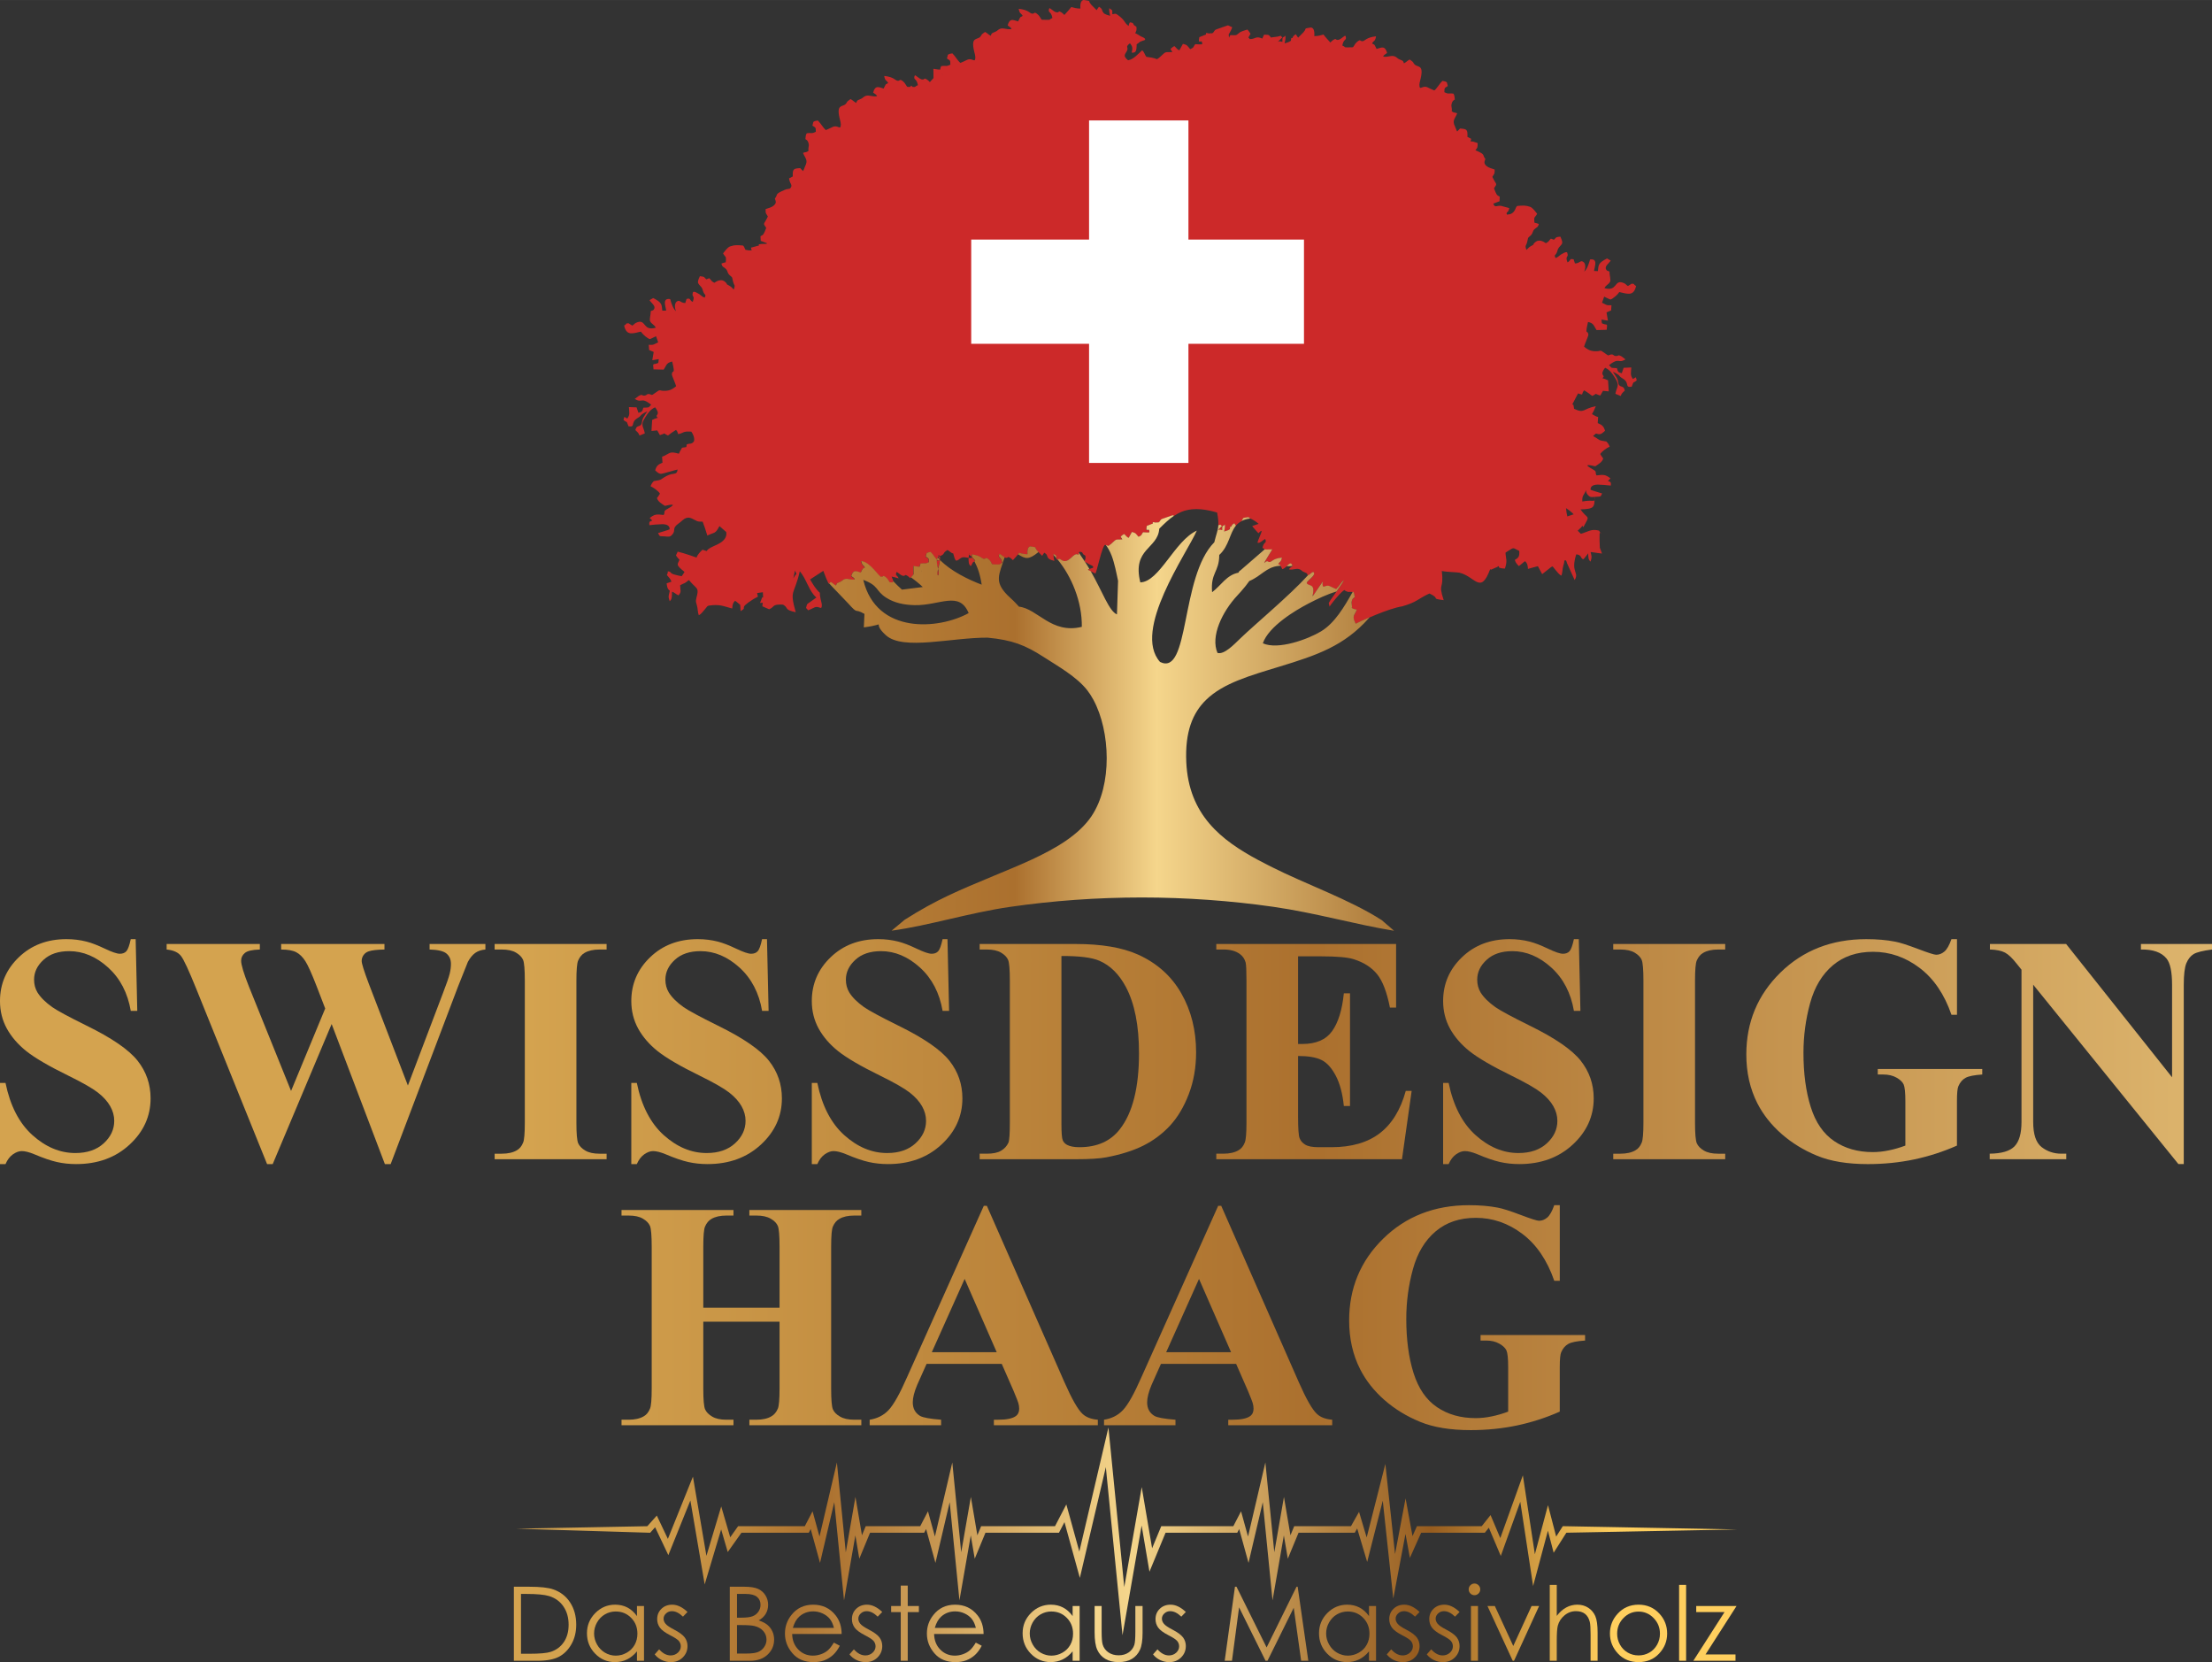 <svg xmlns="http://www.w3.org/2000/svg" xmlns:xlink="http://www.w3.org/1999/xlink" xmlns:xodm="http://www.corel.com/coreldraw/odm/2003" xml:space="preserve" width="16.933mm" height="12.721mm" style="shape-rendering:geometricPrecision; text-rendering:geometricPrecision; image-rendering:optimizeQuality; fill-rule:evenodd; clip-rule:evenodd" viewBox="0 0 1692.56 1271.52"><rect x="0" y="0" width="1692.56" height="1271.52" fill="#333333" stroke="none"/> <defs>  <style type="text/css">   <![CDATA[    .fil36 {fill:#CC2929}    .fil37 {fill:white}    .fil39 {fill:url(#id0)}    .fil12 {fill:url(#id1)}    .fil30 {fill:url(#id2)}    .fil2 {fill:url(#id3)}    .fil18 {fill:url(#id4)}    .fil5 {fill:url(#id5)}    .fil35 {fill:url(#id6)}    .fil17 {fill:url(#id7)}    .fil0 {fill:url(#id8)}    .fil21 {fill:url(#id9)}    .fil14 {fill:url(#id10)}    .fil20 {fill:url(#id11)}    .fil16 {fill:url(#id12)}    .fil19 {fill:url(#id13)}    .fil6 {fill:url(#id14)}    .fil7 {fill:url(#id15)}    .fil34 {fill:url(#id16)}    .fil3 {fill:url(#id17)}    .fil28 {fill:url(#id18)}    .fil4 {fill:url(#id19)}    .fil25 {fill:url(#id20)}    .fil24 {fill:url(#id21)}    .fil15 {fill:url(#id22)}    .fil9 {fill:url(#id23)}    .fil29 {fill:url(#id24)}    .fil38 {fill:url(#id25)}    .fil33 {fill:url(#id26)}    .fil32 {fill:url(#id27)}    .fil27 {fill:url(#id28)}    .fil1 {fill:url(#id29)}    .fil23 {fill:url(#id30)}    .fil8 {fill:url(#id31)}    .fil11 {fill:url(#id32)}    .fil22 {fill:url(#id33)}    .fil26 {fill:url(#id34)}    .fil10 {fill:url(#id35)}    .fil31 {fill:url(#id36)}    .fil13 {fill:url(#id37)}   ]]>  </style>  <linearGradient id="id0" gradientUnits="userSpaceOnUse" x1="488.49" y1="1171.47" x2="1235.85" y2="1171.47">   <stop offset="0" style="stop-opacity:1; stop-color:#D4A34F"></stop>   <stop offset="0.188" style="stop-opacity:1; stop-color:#AB702E"></stop>   <stop offset="0.502" style="stop-opacity:1; stop-color:#F5D68C"></stop>   <stop offset="0.812" style="stop-opacity:1; stop-color:#965C1F"></stop>   <stop offset="1" style="stop-opacity:1; stop-color:#FFCF5E"></stop>  </linearGradient>  <linearGradient id="id1" gradientUnits="userSpaceOnUse" xlink:href="#id0" x1="402.87" y1="805.98" x2="3625.83" y2="805.98">  </linearGradient>  <linearGradient id="id2" gradientUnits="userSpaceOnUse" xlink:href="#id0" x1="444.95" y1="1241.01" x2="1230.53" y2="1241.01">  </linearGradient>  <linearGradient id="id3" gradientUnits="userSpaceOnUse" xlink:href="#id0" x1="402.87" y1="805.96" x2="3625.8" y2="805.96">  </linearGradient>  <linearGradient id="id4" gradientUnits="userSpaceOnUse" xlink:href="#id0" x1="444.88" y1="1241.01" x2="1230.45" y2="1241.01">  </linearGradient>  <linearGradient id="id5" gradientUnits="userSpaceOnUse" xlink:href="#id0" x1="402.89" y1="805.96" x2="3625.75" y2="805.96">  </linearGradient>  <linearGradient id="id6" gradientUnits="userSpaceOnUse" xlink:href="#id0" x1="444.75" y1="1241" x2="1230.52" y2="1241">  </linearGradient>  <linearGradient id="id7" gradientUnits="userSpaceOnUse" xlink:href="#id0" x1="444.87" y1="1241.01" x2="1230.44" y2="1241.01">  </linearGradient>  <linearGradient id="id8" gradientUnits="userSpaceOnUse" xlink:href="#id0" x1="402.85" y1="805.97" x2="3625.58" y2="805.97">  </linearGradient>  <linearGradient id="id9" gradientUnits="userSpaceOnUse" xlink:href="#id0" x1="444.86" y1="1241.01" x2="1230.54" y2="1241.01">  </linearGradient>  <linearGradient id="id10" gradientUnits="userSpaceOnUse" xlink:href="#id0" x1="402.86" y1="805.96" x2="3625.86" y2="805.96">  </linearGradient>  <linearGradient id="id11" gradientUnits="userSpaceOnUse" xlink:href="#id0" x1="444.9" y1="1241.01" x2="1230.45" y2="1241.01">  </linearGradient>  <linearGradient id="id12" gradientUnits="userSpaceOnUse" xlink:href="#id0" x1="444.87" y1="1241.01" x2="1230.42" y2="1241.01">  </linearGradient>  <linearGradient id="id13" gradientUnits="userSpaceOnUse" xlink:href="#id0" x1="444.88" y1="1241.01" x2="1230.48" y2="1241.01">  </linearGradient>  <linearGradient id="id14" gradientUnits="userSpaceOnUse" xlink:href="#id0" x1="402.84" y1="805.96" x2="3625.95" y2="805.96">  </linearGradient>  <linearGradient id="id15" gradientUnits="userSpaceOnUse" xlink:href="#id0" x1="402.85" y1="805.97" x2="3625.9" y2="805.97">  </linearGradient>  <linearGradient id="id16" gradientUnits="userSpaceOnUse" xlink:href="#id0" x1="445.48" y1="1241.01" x2="1230.58" y2="1241.01">  </linearGradient>  <linearGradient id="id17" gradientUnits="userSpaceOnUse" xlink:href="#id0" x1="402.88" y1="805.97" x2="3625.61" y2="805.97">  </linearGradient>  <linearGradient id="id18" gradientUnits="userSpaceOnUse" xlink:href="#id0" x1="444.96" y1="1241.01" x2="1230.51" y2="1241.01">  </linearGradient>  <linearGradient id="id19" gradientUnits="userSpaceOnUse" xlink:href="#id0" x1="402.89" y1="805.97" x2="3625.66" y2="805.97">  </linearGradient>  <linearGradient id="id20" gradientUnits="userSpaceOnUse" xlink:href="#id0" x1="444.91" y1="1241.01" x2="1230.51" y2="1241.01">  </linearGradient>  <linearGradient id="id21" gradientUnits="userSpaceOnUse" xlink:href="#id0" x1="444.87" y1="1241" x2="1230.53" y2="1241">  </linearGradient>  <linearGradient id="id22" gradientUnits="userSpaceOnUse" xlink:href="#id0" x1="444.87" y1="1241.01" x2="1230.66" y2="1241.01">  </linearGradient>  <linearGradient id="id23" gradientUnits="userSpaceOnUse" xlink:href="#id0" x1="402.91" y1="805.97" x2="3625.75" y2="805.97">  </linearGradient>  <linearGradient id="id24" gradientUnits="userSpaceOnUse" xlink:href="#id0" x1="444.69" y1="1241.01" x2="1230.57" y2="1241.01">  </linearGradient>  <linearGradient id="id25" gradientUnits="userSpaceOnUse" x1="352.28" y1="535.41" x2="1413.6" y2="535.41">   <stop offset="0" style="stop-opacity:1; stop-color:#D4A34F"></stop>   <stop offset="0.4" style="stop-opacity:1; stop-color:#AB702E"></stop>   <stop offset="0.502" style="stop-opacity:1; stop-color:#F5D68C"></stop>   <stop offset="0.722" style="stop-opacity:1; stop-color:#965C1F"></stop>   <stop offset="1" style="stop-opacity:1; stop-color:#FFCF5E"></stop>  </linearGradient>  <linearGradient id="id26" gradientUnits="userSpaceOnUse" xlink:href="#id0" x1="444.85" y1="1241.01" x2="1230.53" y2="1241.01">  </linearGradient>  <linearGradient id="id27" gradientUnits="userSpaceOnUse" xlink:href="#id0" x1="444.88" y1="1241.01" x2="1230.54" y2="1241.01">  </linearGradient>  <linearGradient id="id28" gradientUnits="userSpaceOnUse" xlink:href="#id0" x1="444.82" y1="1241.01" x2="1230.55" y2="1241.01">  </linearGradient>  <linearGradient id="id29" gradientUnits="userSpaceOnUse" xlink:href="#id0" x1="402.87" y1="805.96" x2="3625.89" y2="805.96">  </linearGradient>  <linearGradient id="id30" gradientUnits="userSpaceOnUse" xlink:href="#id0" x1="444.84" y1="1241.01" x2="1230.57" y2="1241.01">  </linearGradient>  <linearGradient id="id31" gradientUnits="userSpaceOnUse" xlink:href="#id0" x1="402.9" y1="805.96" x2="3625.74" y2="805.96">  </linearGradient>  <linearGradient id="id32" gradientUnits="userSpaceOnUse" xlink:href="#id0" x1="402.87" y1="805.97" x2="3625.89" y2="805.97">  </linearGradient>  <linearGradient id="id33" gradientUnits="userSpaceOnUse" xlink:href="#id0" x1="444.88" y1="1241.01" x2="1230.5" y2="1241.01">  </linearGradient>  <linearGradient id="id34" gradientUnits="userSpaceOnUse" xlink:href="#id0" x1="444.84" y1="1241.01" x2="1230.55" y2="1241.01">  </linearGradient>  <linearGradient id="id35" gradientUnits="userSpaceOnUse" xlink:href="#id0" x1="402.84" y1="805.96" x2="3625.88" y2="805.96">  </linearGradient>  <linearGradient id="id36" gradientUnits="userSpaceOnUse" xlink:href="#id0" x1="444.92" y1="1241" x2="1230.53" y2="1241">  </linearGradient>  <linearGradient id="id37" gradientUnits="userSpaceOnUse" xlink:href="#id0" x1="402.87" y1="805.98" x2="3625.83" y2="805.98">  </linearGradient> </defs> <g id="Ebene_x0020_1">    <path class="fil0" d="M103.8 718.43l1.24 54.89 -4.97 0c-2.36,-13.74 -8.11,-24.8 -17.29,-33.15 -9.24,-8.36 -19.16,-12.54 -29.85,-12.54 -8.28,0 -14.81,2.2 -19.61,6.63 -4.85,4.39 -7.25,9.48 -7.25,15.19 0,3.64 0.87,6.87 2.57,9.73 2.32,3.76 6.08,7.53 11.29,11.25 3.81,2.65 12.58,7.41 26.32,14.19 19.29,9.44 32.29,18.37 38.99,26.78 6.67,8.4 9.98,18 9.98,28.85 0,13.74 -5.38,25.54 -16.1,35.42 -10.72,9.9 -24.34,14.86 -40.85,14.86 -5.17,0 -10.1,-0.54 -14.69,-1.58 -4.63,-1.03 -10.43,-3.02 -17.38,-5.96 -3.89,-1.61 -7.08,-2.4 -9.6,-2.4 -2.11,0 -4.31,0.83 -6.67,2.44 -2.36,1.66 -4.26,4.14 -5.71,7.5l-4.23 0 0 -62.08 4.23 0c3.56,17.42 10.43,30.75 20.57,39.89 10.18,9.15 21.1,13.74 32.86,13.74 9.07,0 16.31,-2.48 21.69,-7.41 5.38,-4.93 8.07,-10.64 8.07,-17.22 0,-3.85 -1.03,-7.61 -3.1,-11.25 -2.07,-3.64 -5.18,-7.08 -9.4,-10.39 -4.22,-3.27 -11.67,-7.54 -22.35,-12.79 -14.98,-7.32 -25.74,-13.61 -32.29,-18.78 -6.5,-5.18 -11.5,-10.98 -15.02,-17.34 -3.52,-6.42 -5.26,-13.45 -5.26,-21.11 0,-13.12 4.81,-24.29 14.44,-33.52 9.61,-9.23 21.73,-13.82 36.38,-13.82 5.34,0 10.52,0.62 15.52,1.91 3.81,0.99 8.44,2.77 13.9,5.38 5.47,2.61 9.27,3.89 11.46,3.89 2.11,0 3.77,-0.62 4.97,-1.9 1.2,-1.29 2.36,-4.39 3.39,-9.28l3.73 0z"></path>  <path class="fil1" d="M371.41 722.16l0 4.22c-3.07,0.25 -5.67,1.12 -7.79,2.61 -2.11,1.53 -3.97,3.81 -5.63,6.87 -0.45,1 -2.98,7.29 -7.53,18.88l-51.53 135.79 -4.43 0 -40.73 -107.15 -45.11 107.15 -4.3 0 -54.31 -134.39c-5.51,-13.61 -9.31,-21.89 -11.5,-24.75 -2.19,-2.86 -5.88,-4.51 -11.04,-5.01l0 -4.22 71.31 0 0 4.22c-5.76,0.17 -9.57,1.04 -11.46,2.65 -1.91,1.58 -2.86,3.56 -2.86,5.92 0,3.11 1.99,9.69 5.96,19.74l32.25 79.88 26.12 -63.07 -6.55 -17.01c-3.72,-9.57 -6.58,-15.98 -8.61,-19.16 -2.03,-3.19 -4.35,-5.51 -7,-6.88 -2.6,-1.36 -6.46,-2.07 -11.54,-2.07l0 -4.22 79.05 0 0 4.22c-5.55,0.09 -9.57,0.54 -12,1.37 -1.7,0.54 -3.02,1.53 -3.98,2.86 -0.99,1.36 -1.45,2.89 -1.45,4.59 0,1.91 1.79,7.66 5.43,17.3l29.93 77.93 26.77 -70.53c2.82,-7.33 4.56,-12.33 5.22,-15.06 0.66,-2.69 0.95,-5.18 0.95,-7.45 0,-3.36 -1.11,-5.97 -3.39,-7.91 -2.24,-1.91 -6.58,-2.94 -12.95,-3.11l0 -4.22 42.71 0z"></path>  <path class="fil2" d="M464.16 882.58l0 4.22 -85.67 0 0 -4.22 5.42 0c4.77,0 8.62,-0.87 11.5,-2.57 2.12,-1.16 3.73,-3.1 4.85,-5.88 0.87,-1.94 1.32,-7.08 1.32,-15.39l0 -108.52c0,-8.49 -0.45,-13.78 -1.32,-15.89 -0.91,-2.11 -2.69,-3.97 -5.38,-5.55 -2.7,-1.61 -6.34,-2.4 -10.98,-2.4l-5.42 0 0 -4.22 85.67 0 0 4.22 -5.42 0c-4.73,0 -8.53,0.87 -11.42,2.57 -2.07,1.16 -3.73,3.1 -4.93,5.88 -0.87,1.95 -1.33,7.08 -1.33,15.39l0 108.52c0,8.49 0.46,13.78 1.37,15.89 0.95,2.11 2.73,3.97 5.43,5.55 2.69,1.61 6.33,2.4 10.89,2.4l5.42 0z"></path>  <path class="fil3" d="M586.87 718.43l1.24 54.89 -4.97 0c-2.36,-13.74 -8.12,-24.8 -17.3,-33.15 -9.23,-8.36 -19.16,-12.54 -29.84,-12.54 -8.28,0 -14.81,2.2 -19.62,6.63 -4.84,4.39 -7.24,9.48 -7.24,15.19 0,3.64 0.87,6.87 2.57,9.73 2.31,3.76 6.08,7.53 11.29,11.25 3.81,2.65 12.58,7.41 26.32,14.19 19.29,9.44 32.29,18.37 38.99,26.78 6.66,8.4 9.98,18 9.98,28.85 0,13.74 -5.39,25.54 -16.1,35.42 -10.73,9.9 -24.34,14.86 -40.85,14.86 -5.17,0 -10.1,-0.54 -14.69,-1.58 -4.64,-1.03 -10.43,-3.02 -17.38,-5.96 -3.89,-1.61 -7.08,-2.4 -9.6,-2.4 -2.12,0 -4.31,0.83 -6.67,2.44 -2.36,1.66 -4.26,4.14 -5.72,7.5l-4.22 0 0 -62.08 4.22 0c3.57,17.42 10.44,30.75 20.57,39.89 10.19,9.15 21.11,13.74 32.87,13.74 9.07,0 16.3,-2.48 21.69,-7.41 5.38,-4.93 8.07,-10.64 8.07,-17.22 0,-3.85 -1.03,-7.61 -3.1,-11.25 -2.07,-3.64 -5.18,-7.08 -9.4,-10.39 -4.23,-3.27 -11.67,-7.54 -22.35,-12.79 -14.98,-7.32 -25.75,-13.61 -32.29,-18.78 -6.5,-5.18 -11.5,-10.98 -15.02,-17.34 -3.52,-6.42 -5.26,-13.45 -5.26,-21.11 0,-13.12 4.81,-24.29 14.44,-33.52 9.61,-9.23 21.73,-13.82 36.38,-13.82 5.34,0 10.52,0.62 15.52,1.91 3.8,0.99 8.44,2.77 13.9,5.38 5.46,2.61 9.27,3.89 11.46,3.89 2.11,0 3.76,-0.62 4.96,-1.9 1.21,-1.29 2.37,-4.39 3.4,-9.28l3.73 0z"></path>  <path class="fil4" d="M724.98 718.43l1.24 54.89 -4.97 0c-2.36,-13.74 -8.11,-24.8 -17.3,-33.15 -9.23,-8.36 -19.16,-12.54 -29.84,-12.54 -8.28,0 -14.81,2.2 -19.62,6.63 -4.84,4.39 -7.24,9.48 -7.24,15.19 0,3.64 0.87,6.87 2.57,9.73 2.31,3.76 6.08,7.53 11.29,11.25 3.81,2.65 12.58,7.41 26.32,14.19 19.29,9.44 32.29,18.37 38.99,26.78 6.66,8.4 9.98,18 9.98,28.85 0,13.74 -5.39,25.54 -16.1,35.42 -10.72,9.9 -24.34,14.86 -40.85,14.86 -5.17,0 -10.1,-0.54 -14.69,-1.58 -4.63,-1.03 -10.43,-3.02 -17.38,-5.96 -3.89,-1.61 -7.08,-2.4 -9.6,-2.4 -2.11,0 -4.31,0.83 -6.67,2.44 -2.36,1.66 -4.26,4.14 -5.71,7.5l-4.23 0 0 -62.08 4.23 0c3.56,17.42 10.43,30.75 20.56,39.89 10.19,9.15 21.11,13.74 32.87,13.74 9.07,0 16.3,-2.48 21.69,-7.41 5.38,-4.93 8.07,-10.64 8.07,-17.22 0,-3.85 -1.03,-7.61 -3.1,-11.25 -2.07,-3.64 -5.18,-7.08 -9.4,-10.39 -4.23,-3.27 -11.67,-7.54 -22.35,-12.79 -14.98,-7.32 -25.75,-13.61 -32.29,-18.78 -6.5,-5.18 -11.5,-10.98 -15.02,-17.34 -3.52,-6.42 -5.26,-13.45 -5.26,-21.11 0,-13.12 4.81,-24.29 14.44,-33.52 9.61,-9.23 21.73,-13.82 36.38,-13.82 5.34,0 10.52,0.62 15.52,1.91 3.81,0.99 8.44,2.77 13.9,5.38 5.46,2.61 9.27,3.89 11.46,3.89 2.11,0 3.77,-0.62 4.97,-1.9 1.2,-1.29 2.36,-4.39 3.39,-9.28l3.73 0z"></path>  <path class="fil5" d="M749.6 886.8l0 -4.22 5.43 0c4.76,0 8.45,-0.75 10.97,-2.28 2.53,-1.49 4.43,-3.56 5.63,-6.17 0.71,-1.7 1.08,-6.83 1.08,-15.39l0 -108.52c0,-8.49 -0.46,-13.78 -1.33,-15.89 -0.91,-2.11 -2.69,-3.97 -5.38,-5.55 -2.69,-1.61 -6.33,-2.4 -10.97,-2.4l-5.43 0 0 -4.22 73.59 0c19.66,0 35.47,2.69 47.44,8.03 14.6,6.54 25.7,16.47 33.27,29.72 7.57,13.28 11.33,28.31 11.33,45.07 0,11.54 -1.86,22.23 -5.59,32 -3.72,9.73 -8.53,17.79 -14.4,24.17 -5.92,6.34 -12.74,11.42 -20.44,15.27 -7.75,3.85 -17.18,6.83 -28.31,8.94 -4.93,0.95 -12.71,1.45 -23.31,1.45l-73.59 0zm62.58 -155.45l0 128.42c0,6.79 0.33,10.98 0.99,12.5 0.63,1.53 1.74,2.69 3.27,3.52 2.2,1.2 5.35,1.82 9.49,1.82 13.53,0 23.88,-4.6 31,-13.82 9.73,-12.45 14.61,-31.83 14.61,-58.02 0,-21.15 -3.32,-37.99 -9.98,-50.62 -5.26,-9.9 -12.04,-16.59 -20.32,-20.16 -5.84,-2.52 -15.52,-3.72 -29.06,-3.64z"></path>  <path class="fil6" d="M993.25 731.6l0 67.05 3.27 0c10.48,0 18.05,-3.27 22.77,-9.82 4.67,-6.54 7.7,-16.18 8.98,-28.93l4.72 0 0 86.17 -4.72 0c-0.95,-9.4 -3.02,-17.09 -6.13,-23.06 -3.15,-6 -6.75,-10.01 -10.89,-12.08 -4.14,-2.07 -10.14,-3.1 -18,-3.1l0 46.27c0,9.07 0.37,14.57 1.16,16.59 0.75,2.03 2.19,3.69 4.31,4.97 2.11,1.29 5.5,1.95 10.18,1.95l9.86 0c15.35,0 27.69,-3.56 36.95,-10.64 9.28,-7.08 15.93,-17.88 19.95,-32.45l4.51 0 -7.41 52.27 -142.08 0 0 -4.22 5.42 0c4.76,0 8.61,-0.87 11.5,-2.57 2.11,-1.16 3.73,-3.1 4.84,-5.88 0.87,-1.94 1.33,-7.08 1.33,-15.39l0 -108.52c0,-7.49 -0.21,-12.08 -0.62,-13.82 -0.79,-2.85 -2.28,-5.05 -4.47,-6.58 -3.07,-2.28 -7.25,-3.44 -12.58,-3.44l-5.42 0 0 -4.22 137.57 0 0 48.67 -4.72 0c-2.32,-11.91 -5.63,-20.44 -9.86,-25.62 -4.22,-5.17 -10.18,-8.98 -17.92,-11.42 -4.51,-1.44 -12.95,-2.19 -25.37,-2.19l-17.13 0z"></path>  <path class="fil7" d="M1208.05 718.43l1.24 54.89 -4.97 0c-2.36,-13.74 -8.12,-24.8 -17.3,-33.15 -9.23,-8.36 -19.16,-12.54 -29.84,-12.54 -8.28,0 -14.81,2.2 -19.62,6.63 -4.84,4.39 -7.24,9.48 -7.24,15.19 0,3.64 0.87,6.87 2.56,9.73 2.32,3.76 6.09,7.53 11.3,11.25 3.81,2.65 12.58,7.41 26.32,14.19 19.29,9.44 32.29,18.37 38.99,26.78 6.66,8.4 9.97,18 9.97,28.85 0,13.74 -5.38,25.54 -16.09,35.42 -10.73,9.9 -24.34,14.86 -40.85,14.86 -5.18,0 -10.1,-0.54 -14.69,-1.58 -4.64,-1.03 -10.43,-3.02 -17.38,-5.96 -3.89,-1.61 -7.08,-2.4 -9.6,-2.4 -2.12,0 -4.31,0.83 -6.67,2.44 -2.36,1.66 -4.27,4.14 -5.72,7.5l-4.22 0 0 -62.08 4.22 0c3.57,17.42 10.44,30.75 20.57,39.89 10.19,9.15 21.11,13.74 32.87,13.74 9.07,0 16.3,-2.48 21.69,-7.41 5.38,-4.93 8.07,-10.64 8.07,-17.22 0,-3.85 -1.04,-7.61 -3.11,-11.25 -2.07,-3.64 -5.17,-7.08 -9.4,-10.39 -4.22,-3.27 -11.66,-7.54 -22.34,-12.79 -14.98,-7.32 -25.75,-13.61 -32.29,-18.78 -6.5,-5.18 -11.5,-10.98 -15.02,-17.34 -3.52,-6.42 -5.26,-13.45 -5.26,-21.11 0,-13.12 4.8,-24.29 14.44,-33.52 9.61,-9.23 21.73,-13.82 36.38,-13.82 5.34,0 10.51,0.62 15.51,1.91 3.81,0.99 8.45,2.77 13.91,5.38 5.46,2.61 9.27,3.89 11.46,3.89 2.11,0 3.76,-0.62 4.97,-1.9 1.2,-1.29 2.35,-4.39 3.39,-9.28l3.73 0z"></path>  <path class="fil8" d="M1320.08 882.58l0 4.22 -85.67 0 0 -4.22 5.43 0c4.76,0 8.61,-0.87 11.5,-2.57 2.11,-1.16 3.72,-3.1 4.84,-5.88 0.87,-1.94 1.33,-7.08 1.33,-15.39l0 -108.52c0,-8.49 -0.46,-13.78 -1.33,-15.89 -0.91,-2.11 -2.69,-3.97 -5.38,-5.55 -2.69,-1.61 -6.34,-2.4 -10.97,-2.4l-5.43 0 0 -4.22 85.67 0 0 4.22 -5.42 0c-4.72,0 -8.53,0.87 -11.43,2.57 -2.05,1.16 -3.71,3.1 -4.92,5.88 -0.87,1.95 -1.32,7.08 -1.32,15.39l0 108.52c0,8.49 0.45,13.78 1.37,15.89 0.95,2.11 2.73,3.97 5.42,5.55 2.69,1.61 6.33,2.4 10.89,2.4l5.42 0z"></path>  <path class="fil9" d="M1497.43 718.43l0 57.86 -4.23 0c-5.43,-15.73 -13.57,-27.69 -24.42,-35.88 -10.84,-8.2 -22.72,-12.29 -35.58,-12.29 -12.34,0 -22.56,3.44 -30.76,10.35 -8.2,6.92 -13.98,16.55 -17.38,28.89 -3.39,12.37 -5.1,25.04 -5.1,38.04 0,15.76 1.82,29.55 5.56,41.42 3.71,11.88 9.72,20.57 18,26.16 8.28,5.59 18.08,8.37 29.47,8.37 3.97,0 8.02,-0.42 12.16,-1.29 4.19,-0.83 8.45,-2.07 12.79,-3.68l0 -34.02c0,-6.58 -0.46,-10.85 -1.32,-12.78 -0.89,-1.91 -2.74,-3.69 -5.51,-5.22 -2.78,-1.57 -6.13,-2.36 -10.07,-2.36l-4.22 0 0 -4.22 79.95 0 0 4.22c-6.09,0.41 -10.35,1.24 -12.73,2.52 -2.37,1.29 -4.24,3.4 -5.51,6.38 -0.75,1.53 -1.12,5.39 -1.12,11.46l0 34.02c-10.52,4.67 -21.45,8.19 -32.79,10.6 -11.34,2.36 -23.14,3.56 -35.34,3.56 -15.56,0 -28.51,-2.11 -38.82,-6.38 -10.31,-4.22 -19.41,-9.81 -27.28,-16.72 -7.86,-6.91 -14.02,-14.69 -18.46,-23.34 -5.67,-11.13 -8.48,-23.63 -8.48,-37.41 0,-24.75 8.7,-45.61 26.08,-62.66 17.42,-17.05 39.32,-25.58 65.68,-25.58 8.19,0 15.51,0.62 22.1,1.91 3.57,0.66 9.31,2.48 17.3,5.5 7.95,3.03 12.65,4.52 14.11,4.52 2.28,0 4.38,-0.83 6.33,-2.49 1.94,-1.65 3.72,-4.8 5.34,-9.44l4.23 0z"></path>  <path class="fil10" d="M1580.95 722.16l81.06 101.97 0 -70.69c0,-9.98 -1.4,-16.67 -4.26,-20.19 -3.9,-4.77 -10.44,-7.04 -19.57,-6.88l0 -4.22 54.38 0 0 4.22c-6.95,0.91 -11.62,2.07 -14.02,3.48 -2.37,1.45 -4.23,3.77 -5.6,7 -1.32,3.23 -1.98,8.78 -1.98,16.59l0 137.08 -4.1 0 -111.12 -137.24 0 104.95c0,9.52 2.14,15.97 6.49,19.33 4.35,3.35 9.37,5.01 14.94,5.01l3.89 0 0 4.22 -58.6 0 0 -4.22c9.11,-0.09 15.41,-1.95 19.01,-5.63 3.55,-3.69 5.33,-9.9 5.33,-18.71l0 -116.42 -3.44 -4.27c-3.47,-4.47 -6.54,-7.41 -9.23,-8.82 -2.64,-1.4 -6.49,-2.19 -11.49,-2.36l0 -4.22 58.31 0z"></path>  <path class="fil11" d="M538.14 1011.1l0 51.15c0,8.49 0.46,13.78 1.37,15.89 0.95,2.11 2.73,3.98 5.42,5.55 2.7,1.62 6.34,2.4 10.89,2.4l5.43 0 0 4.23 -85.67 0 0 -4.23 5.42 0c4.76,0 8.61,-0.87 11.5,-2.56 2.11,-1.16 3.73,-3.11 4.85,-5.88 0.87,-1.95 1.32,-7.08 1.32,-15.4l0 -108.51c0,-8.49 -0.45,-13.78 -1.32,-15.89 -0.91,-2.11 -2.69,-3.98 -5.39,-5.55 -2.69,-1.62 -6.33,-2.4 -10.97,-2.4l-5.42 0 0 -4.23 85.67 0 0 4.23 -5.43 0c-4.72,0 -8.53,0.87 -11.41,2.56 -2.08,1.16 -3.73,3.11 -4.93,5.88 -0.87,1.95 -1.33,7.09 -1.33,15.4l0 46.68 58.35 0 0 -46.68c0,-8.49 -0.45,-13.78 -1.32,-15.89 -0.91,-2.11 -2.69,-3.98 -5.47,-5.55 -2.73,-1.62 -6.37,-2.4 -10.97,-2.4l-5.34 0 0 -4.23 85.67 0 0 4.23 -5.34 0c-4.8,0 -8.66,0.87 -11.46,2.56 -2.11,1.16 -3.77,3.11 -4.97,5.88 -0.87,1.95 -1.32,7.09 -1.32,15.4l0 108.51c0,8.49 0.45,13.78 1.32,15.89 0.91,2.11 2.69,3.98 5.47,5.55 2.73,1.62 6.37,2.4 10.97,2.4l5.34 0 0 4.23 -85.67 0 0 -4.23 5.34 0c4.81,0 8.66,-0.87 11.46,-2.56 2.11,-1.16 3.77,-3.11 4.97,-5.88 0.87,-1.95 1.32,-7.08 1.32,-15.4l0 -51.15 -58.35 0z"></path>  <path class="fil12" d="M766.55 1043.38l-57.56 0 -7.17 16.06c-2.28,5.38 -3.39,9.85 -3.39,13.36 0,4.68 1.86,8.12 5.55,10.35 2.19,1.29 7.57,2.28 16.13,2.94l0 4.23 -54.67 0 0 -4.23c5.88,-0.91 10.76,-3.39 14.52,-7.41 3.81,-4.06 8.53,-12.41 14.07,-25.08l58.76 -131.16 2.32 0 59.31 134.8c5.67,12.91 10.31,21.07 13.94,24.42 2.78,2.57 6.63,4.02 11.67,4.43l0 4.23 -79.54 0 0 -4.23 3.27 0c6.37,0 10.89,-0.91 13.44,-2.73 1.78,-1.28 2.65,-3.19 2.65,-5.63 0,-1.49 -0.2,-3.02 -0.7,-4.6 -0.17,-0.7 -1.37,-3.81 -3.64,-9.23l-8.99 -20.53zm-3.89 -8.94l-24.54 -56.08 -25.13 56.08 49.67 0z"></path>  <path class="fil13" d="M945.88 1043.38l-57.56 0 -7.17 16.06c-2.27,5.38 -3.39,9.85 -3.39,13.36 0,4.68 1.86,8.12 5.55,10.35 2.19,1.29 7.57,2.28 16.13,2.94l0 4.23 -54.67 0 0 -4.23c5.88,-0.91 10.76,-3.39 14.52,-7.41 3.81,-4.06 8.53,-12.41 14.07,-25.08l58.76 -131.16 2.32 0 59.31 134.8c5.67,12.91 10.31,21.07 13.94,24.42 2.78,2.57 6.63,4.02 11.67,4.43l0 4.23 -79.54 0 0 -4.23 3.27 0c6.37,0 10.89,-0.91 13.44,-2.73 1.78,-1.28 2.65,-3.19 2.65,-5.63 0,-1.49 -0.2,-3.02 -0.7,-4.6 -0.17,-0.7 -1.37,-3.81 -3.64,-9.23l-8.99 -20.53zm-3.89 -8.94l-24.54 -56.08 -25.13 56.08 49.67 0z"></path>  <path class="fil14" d="M1193.5 921.95l0 57.85 -4.22 0c-5.43,-15.72 -13.57,-27.69 -24.42,-35.88 -10.85,-8.19 -22.72,-12.28 -35.59,-12.28 -12.33,0 -22.56,3.43 -30.75,10.35 -8.2,6.91 -13.99,16.55 -17.38,28.89 -3.4,12.37 -5.1,25.04 -5.1,38.03 0,15.77 1.82,29.55 5.55,41.43 3.73,11.87 9.73,20.57 18,26.16 8.28,5.59 18.09,8.36 29.47,8.36 3.98,0 8.04,-0.41 12.17,-1.28 4.18,-0.83 8.44,-2.07 12.78,-3.69l0 -34.01c0,-6.59 -0.45,-10.85 -1.32,-12.79 -0.87,-1.9 -2.74,-3.68 -5.51,-5.22 -2.77,-1.57 -6.13,-2.35 -10.06,-2.35l-4.23 0 0 -4.23 79.96 0 0 4.23c-6.09,0.41 -10.35,1.24 -12.74,2.52 -2.36,1.28 -4.23,3.4 -5.51,6.38 -0.74,1.53 -1.12,5.38 -1.12,11.46l0 34.01c-10.52,4.68 -21.44,8.2 -32.78,10.6 -11.34,2.36 -23.14,3.56 -35.34,3.56 -15.56,0 -28.52,-2.11 -38.82,-6.37 -10.31,-4.23 -19.41,-9.82 -27.28,-16.72 -7.86,-6.92 -14.02,-14.69 -18.45,-23.34 -5.68,-11.13 -8.49,-23.64 -8.49,-37.41 0,-24.76 8.69,-45.61 26.07,-62.66 17.43,-17.05 39.32,-25.58 65.68,-25.58 8.2,0 15.52,0.62 22.11,1.9 3.56,0.66 9.31,2.49 17.29,5.51 7.95,3.02 12.66,4.51 14.11,4.51 2.28,0 4.39,-0.83 6.34,-2.48 1.94,-1.66 3.73,-4.81 5.34,-9.44l4.22 0z"></path>  <path class="fil15" d="M393.2 1270.49l0 -56.63 11.74 0c8.48,0 14.62,0.68 18.45,2.04 5.5,1.93 9.8,5.26 12.88,10.02 3.09,4.75 4.64,10.41 4.64,16.97 0,5.68 -1.22,10.67 -3.68,14.97 -2.45,4.32 -5.64,7.51 -9.55,9.57 -3.92,2.05 -9.42,3.07 -16.47,3.07l-18.02 0zm5.44 -5.36l6.54 0c7.81,0 13.21,-0.49 16.23,-1.46 4.25,-1.4 7.61,-3.88 10.04,-7.49 2.43,-3.61 3.64,-8.02 3.64,-13.22 0,-5.46 -1.31,-10.14 -3.96,-14 -2.63,-3.88 -6.31,-6.53 -11.01,-7.97 -3.54,-1.08 -9.36,-1.62 -17.47,-1.62l-4 0 0 45.76z"></path>  <path class="fil16" d="M492.77 1228.61l0 41.88 -5.37 0 0 -7.2c-2.26,2.75 -4.79,4.81 -7.6,6.18 -2.8,1.37 -5.88,2.05 -9.21,2.05 -5.92,0 -10.98,-2.14 -15.17,-6.43 -4.19,-4.3 -6.29,-9.51 -6.29,-15.66 0,-6.01 2.12,-11.15 6.36,-15.43 4.22,-4.27 9.31,-6.42 15.26,-6.42 3.43,0 6.54,0.73 9.33,2.17 2.77,1.45 5.22,3.63 7.32,6.57l0 -7.71 5.37 0zm-21.59 4.18c-3,0 -5.78,0.74 -8.3,2.21 -2.54,1.46 -4.55,3.53 -6.05,6.18 -1.5,2.66 -2.25,5.47 -2.25,8.45 0,2.93 0.75,5.75 2.26,8.43 1.52,2.68 3.54,4.77 6.09,6.26 2.55,1.5 5.29,2.25 8.21,2.25 2.93,0 5.74,-0.74 8.37,-2.22 2.64,-1.49 4.66,-3.49 6.09,-6.03 1.42,-2.52 2.13,-5.38 2.13,-8.55 0,-4.83 -1.59,-8.86 -4.79,-12.1 -3.18,-3.25 -7.1,-4.87 -11.75,-4.87z"></path>  <path class="fil17" d="M526.07 1233.16l-3.48 3.58c-2.88,-2.79 -5.71,-4.19 -8.46,-4.19 -1.74,0 -3.24,0.58 -4.49,1.74 -1.25,1.14 -1.88,2.5 -1.88,4.04 0,1.35 0.51,2.65 1.53,3.88 1.03,1.26 3.2,2.73 6.49,4.43 4,2.07 6.72,4.08 8.17,6 1.4,1.95 2.12,4.14 2.12,6.58 0,3.44 -1.22,6.35 -3.64,8.74 -2.42,2.38 -5.44,3.58 -9.07,3.58 -2.42,0 -4.72,-0.53 -6.93,-1.58 -2.2,-1.05 -4.01,-2.5 -5.46,-4.35l3.39 -3.86c2.75,3.11 5.68,4.66 8.78,4.66 2.15,0 3.99,-0.7 5.52,-2.08 1.51,-1.38 2.28,-3.01 2.28,-4.88 0,-1.54 -0.5,-2.91 -1.5,-4.11 -1.02,-1.19 -3.28,-2.67 -6.8,-4.46 -3.79,-1.95 -6.37,-3.87 -7.73,-5.76 -1.36,-1.9 -2.05,-4.06 -2.05,-6.49 0,-3.17 1.09,-5.8 3.26,-7.9 2.19,-2.1 4.94,-3.15 8.26,-3.15 3.87,0 7.77,1.86 11.68,5.58z"></path>  <path class="fil18" d="M558.41 1213.86l11.16 0c4.5,0 7.96,0.53 10.37,1.59 2.42,1.07 4.32,2.71 5.72,4.92 1.4,2.2 2.1,4.66 2.1,7.34 0,2.53 -0.62,4.81 -1.84,6.88 -1.22,2.06 -3.03,3.73 -5.39,5.02 2.94,1 5.21,2.18 6.78,3.53 1.6,1.34 2.82,2.97 3.7,4.89 0.88,1.91 1.33,3.99 1.33,6.22 0,4.55 -1.66,8.41 -4.99,11.54 -3.32,3.15 -7.78,4.72 -13.38,4.72l-15.55 0 0 -56.63zm5.53 5.52l0 18.15 3.25 0c3.94,0 6.85,-0.37 8.7,-1.1 1.86,-0.73 3.33,-1.89 4.41,-3.47 1.09,-1.58 1.63,-3.34 1.63,-5.26 0,-2.59 -0.91,-4.63 -2.72,-6.12 -1.83,-1.47 -4.72,-2.21 -8.7,-2.21l-6.57 0zm0 23.83l0 21.77 7.03 0c4.15,0 7.19,-0.41 9.12,-1.21 1.93,-0.82 3.49,-2.09 4.66,-3.81 1.17,-1.73 1.76,-3.6 1.76,-5.59 0,-2.53 -0.83,-4.74 -2.47,-6.62 -1.65,-1.87 -3.91,-3.16 -6.79,-3.85 -1.93,-0.47 -5.3,-0.7 -10.1,-0.7l-3.21 0z"></path>  <path class="fil19" d="M638.04 1256.61l4.55 2.4c-1.49,2.91 -3.22,5.26 -5.18,7.05 -1.96,1.77 -4.15,3.14 -6.6,4.08 -2.46,0.93 -5.22,1.39 -8.31,1.39 -6.87,0 -12.21,-2.24 -16.08,-6.71 -3.87,-4.47 -5.8,-9.52 -5.8,-15.14 0,-5.3 1.64,-10.04 4.92,-14.17 4.14,-5.27 9.7,-7.92 16.65,-7.92 7.17,0 12.9,2.71 17.17,8.12 3.04,3.81 4.59,8.57 4.65,14.29l-37.87 0c0.11,4.85 1.67,8.82 4.69,11.9 3.02,3.11 6.76,4.66 11.18,4.66 2.14,0 4.24,-0.37 6.26,-1.11 2.03,-0.73 3.75,-1.71 5.17,-2.93 1.42,-1.22 2.96,-3.18 4.6,-5.91zm0.06 -11.27c-0.73,-2.88 -1.78,-5.17 -3.16,-6.89 -1.4,-1.73 -3.22,-3.11 -5.5,-4.16 -2.27,-1.05 -4.67,-1.58 -7.17,-1.58 -4.14,0 -7.69,1.32 -10.67,3.96 -2.18,1.93 -3.81,4.82 -4.93,8.67l31.42 0z"></path>  <path class="fil20" d="M675.08 1233.16l-3.48 3.58c-2.88,-2.79 -5.7,-4.19 -8.45,-4.19 -1.75,0 -3.25,0.58 -4.5,1.74 -1.25,1.14 -1.88,2.5 -1.88,4.04 0,1.35 0.51,2.65 1.54,3.88 1.02,1.26 3.19,2.73 6.48,4.43 4,2.07 6.72,4.08 8.17,6 1.41,1.95 2.12,4.14 2.12,6.58 0,3.44 -1.21,6.35 -3.63,8.74 -2.42,2.38 -5.45,3.58 -9.08,3.58 -2.42,0 -4.72,-0.53 -6.93,-1.58 -2.2,-1.05 -4.01,-2.5 -5.46,-4.35l3.39 -3.86c2.75,3.11 5.69,4.66 8.78,4.66 2.15,0 4,-0.7 5.52,-2.08 1.51,-1.38 2.28,-3.01 2.28,-4.88 0,-1.54 -0.5,-2.91 -1.5,-4.11 -1.02,-1.19 -3.28,-2.67 -6.8,-4.46 -3.79,-1.95 -6.37,-3.87 -7.72,-5.76 -1.37,-1.9 -2.06,-4.06 -2.06,-6.49 0,-3.17 1.1,-5.8 3.27,-7.9 2.18,-2.1 4.93,-3.15 8.26,-3.15 3.86,0 7.76,1.86 11.67,5.58z"></path>  <polygon class="fil21" points="689.22,1212.99 694.57,1212.99 694.57,1228.61 703.1,1228.61 703.1,1233.26 694.57,1233.26 694.57,1270.49 689.22,1270.49 689.22,1233.26 681.88,1233.26 681.88,1228.61 689.22,1228.61 "></polygon>  <path class="fil22" d="M746.65 1256.61l4.55 2.4c-1.49,2.91 -3.22,5.26 -5.18,7.05 -1.96,1.77 -4.15,3.14 -6.6,4.08 -2.46,0.93 -5.22,1.39 -8.31,1.39 -6.87,0 -12.21,-2.24 -16.08,-6.71 -3.87,-4.47 -5.8,-9.52 -5.8,-15.14 0,-5.3 1.64,-10.04 4.92,-14.17 4.14,-5.27 9.71,-7.92 16.66,-7.92 7.16,0 12.89,2.71 17.16,8.12 3.04,3.81 4.59,8.57 4.65,14.29l-37.87 0c0.11,4.85 1.67,8.82 4.69,11.9 3.02,3.11 6.76,4.66 11.18,4.66 2.14,0 4.23,-0.37 6.26,-1.11 2.03,-0.73 3.75,-1.71 5.17,-2.93 1.42,-1.22 2.96,-3.18 4.6,-5.91zm0.06 -11.27c-0.73,-2.88 -1.78,-5.17 -3.16,-6.89 -1.39,-1.73 -3.22,-3.11 -5.5,-4.16 -2.27,-1.05 -4.67,-1.58 -7.17,-1.58 -4.14,0 -7.69,1.32 -10.66,3.96 -2.19,1.93 -3.82,4.82 -4.94,8.67l31.42 0z"></path>  <path class="fil23" d="M826.11 1228.61l0 41.88 -5.36 0 0 -7.2c-2.27,2.75 -4.79,4.81 -7.61,6.18 -2.8,1.37 -5.87,2.05 -9.2,2.05 -5.92,0 -10.99,-2.14 -15.17,-6.43 -4.2,-4.3 -6.29,-9.51 -6.29,-15.66 0,-6.01 2.12,-11.15 6.35,-15.43 4.23,-4.27 9.32,-6.42 15.26,-6.42 3.44,0 6.54,0.73 9.33,2.17 2.78,1.45 5.22,3.63 7.33,6.57l0 -7.71 5.36 0zm-21.58 4.18c-3,0 -5.78,0.74 -8.3,2.21 -2.54,1.46 -4.56,3.53 -6.06,6.18 -1.49,2.66 -2.24,5.47 -2.24,8.45 0,2.93 0.75,5.75 2.26,8.43 1.51,2.68 3.54,4.77 6.09,6.26 2.55,1.5 5.29,2.25 8.21,2.25 2.93,0 5.73,-0.74 8.36,-2.22 2.65,-1.49 4.67,-3.49 6.09,-6.03 1.42,-2.52 2.13,-5.38 2.13,-8.55 0,-4.83 -1.59,-8.86 -4.78,-12.1 -3.19,-3.25 -7.11,-4.87 -11.75,-4.87z"></path>  <path class="fil24" d="M837.57 1228.61l5.37 0 0 19.55c0,4.77 0.26,8.05 0.77,9.85 0.77,2.56 2.25,4.59 4.42,6.08 2.17,1.48 4.78,2.23 7.79,2.23 3.01,0 5.56,-0.72 7.67,-2.17 2.09,-1.46 3.55,-3.35 4.34,-5.72 0.54,-1.62 0.81,-5.04 0.81,-10.27l0 -19.55 5.53 0 0 20.53c0,5.78 -0.67,10.12 -2.03,13.03 -1.34,2.93 -3.38,5.22 -6.09,6.87 -2.71,1.65 -6.1,2.48 -10.19,2.48 -4.09,0 -7.5,-0.83 -10.23,-2.48 -2.74,-1.65 -4.79,-3.97 -6.13,-6.92 -1.36,-2.96 -2.03,-7.42 -2.03,-13.36l0 -20.15z"></path>  <path class="fil25" d="M907.37 1233.16l-3.47 3.58c-2.88,-2.79 -5.71,-4.19 -8.46,-4.19 -1.75,0 -3.25,0.58 -4.5,1.74 -1.25,1.14 -1.88,2.5 -1.88,4.04 0,1.35 0.52,2.65 1.54,3.88 1.03,1.26 3.2,2.73 6.49,4.43 3.99,2.07 6.72,4.08 8.16,6 1.41,1.95 2.12,4.14 2.12,6.58 0,3.44 -1.21,6.35 -3.63,8.74 -2.42,2.38 -5.44,3.58 -9.07,3.58 -2.42,0 -4.73,-0.53 -6.94,-1.58 -2.19,-1.05 -4.01,-2.5 -5.46,-4.35l3.4 -3.86c2.75,3.11 5.68,4.66 8.77,4.66 2.16,0 4,-0.7 5.53,-2.08 1.51,-1.38 2.27,-3.01 2.27,-4.88 0,-1.54 -0.5,-2.91 -1.5,-4.11 -1.01,-1.19 -3.27,-2.67 -6.8,-4.46 -3.79,-1.95 -6.36,-3.87 -7.72,-5.76 -1.37,-1.9 -2.05,-4.06 -2.05,-6.49 0,-3.17 1.09,-5.8 3.26,-7.9 2.18,-2.1 4.93,-3.15 8.26,-3.15 3.87,0 7.76,1.86 11.67,5.58z"></path>  <polygon class="fil26" points="937.11,1270.49 944.96,1213.86 946.13,1213.86 969.18,1260.32 992.08,1213.86 992.94,1213.86 1001.08,1270.49 995.61,1270.49 989.92,1229.95 969.86,1270.49 968.37,1270.49 948.11,1229.63 942.68,1270.49 "></polygon>  <path class="fil27" d="M1052.91 1228.61l0 41.88 -5.37 0 0 -7.2c-2.26,2.75 -4.78,4.81 -7.6,6.18 -2.8,1.37 -5.88,2.05 -9.2,2.05 -5.92,0 -10.99,-2.14 -15.18,-6.43 -4.19,-4.3 -6.28,-9.51 -6.28,-15.66 0,-6.01 2.12,-11.15 6.35,-15.43 4.22,-4.27 9.31,-6.42 15.26,-6.42 3.43,0 6.54,0.73 9.33,2.17 2.77,1.45 5.22,3.63 7.32,6.57l0 -7.71 5.37 0zm-21.59 4.18c-3,0 -5.77,0.74 -8.3,2.21 -2.54,1.46 -4.55,3.53 -6.05,6.18 -1.5,2.66 -2.25,5.47 -2.25,8.45 0,2.93 0.75,5.75 2.27,8.43 1.51,2.68 3.53,4.77 6.09,6.26 2.55,1.5 5.28,2.25 8.2,2.25 2.94,0 5.74,-0.74 8.37,-2.22 2.64,-1.49 4.67,-3.49 6.09,-6.03 1.42,-2.52 2.13,-5.38 2.13,-8.55 0,-4.83 -1.59,-8.86 -4.79,-12.1 -3.18,-3.25 -7.1,-4.87 -11.75,-4.87z"></path>  <path class="fil28" d="M1086.22 1233.16l-3.47 3.58c-2.88,-2.79 -5.71,-4.19 -8.46,-4.19 -1.75,0 -3.25,0.58 -4.5,1.74 -1.25,1.14 -1.88,2.5 -1.88,4.04 0,1.35 0.51,2.65 1.54,3.88 1.02,1.26 3.19,2.73 6.48,4.43 4,2.07 6.72,4.08 8.17,6 1.41,1.95 2.12,4.14 2.12,6.58 0,3.44 -1.21,6.35 -3.63,8.74 -2.42,2.38 -5.45,3.58 -9.08,3.58 -2.42,0 -4.72,-0.53 -6.93,-1.58 -2.2,-1.05 -4.01,-2.5 -5.46,-4.35l3.4 -3.86c2.74,3.11 5.68,4.66 8.77,4.66 2.16,0 4,-0.7 5.52,-2.08 1.52,-1.38 2.28,-3.01 2.28,-4.88 0,-1.54 -0.5,-2.91 -1.5,-4.11 -1.01,-1.19 -3.27,-2.67 -6.8,-4.46 -3.79,-1.95 -6.37,-3.87 -7.72,-5.76 -1.37,-1.9 -2.05,-4.06 -2.05,-6.49 0,-3.17 1.09,-5.8 3.26,-7.9 2.18,-2.1 4.93,-3.15 8.26,-3.15 3.87,0 7.76,1.86 11.67,5.58z"></path>  <path class="fil29" d="M1116.83 1233.16l-3.47 3.58c-2.88,-2.79 -5.71,-4.19 -8.46,-4.19 -1.75,0 -3.25,0.58 -4.49,1.74 -1.25,1.14 -1.89,2.5 -1.89,4.04 0,1.35 0.52,2.65 1.54,3.88 1.03,1.26 3.2,2.73 6.49,4.43 4,2.07 6.72,4.08 8.17,6 1.4,1.95 2.11,4.14 2.11,6.58 0,3.44 -1.21,6.35 -3.63,8.74 -2.42,2.38 -5.44,3.58 -9.07,3.58 -2.42,0 -4.73,-0.53 -6.94,-1.58 -2.19,-1.05 -4.01,-2.5 -5.45,-4.35l3.39 -3.86c2.75,3.11 5.68,4.66 8.77,4.66 2.16,0 4,-0.7 5.53,-2.08 1.51,-1.38 2.27,-3.01 2.27,-4.88 0,-1.54 -0.5,-2.91 -1.5,-4.11 -1.01,-1.19 -3.27,-2.67 -6.8,-4.46 -3.78,-1.95 -6.36,-3.87 -7.72,-5.76 -1.37,-1.9 -2.05,-4.06 -2.05,-6.49 0,-3.17 1.09,-5.8 3.26,-7.9 2.19,-2.1 4.94,-3.15 8.26,-3.15 3.87,0 7.76,1.86 11.67,5.58z"></path>  <path class="fil30" d="M1128.2 1211.41c1.22,0 2.26,0.44 3.13,1.32 0.87,0.87 1.3,1.93 1.3,3.15 0,1.22 -0.43,2.27 -1.3,3.14 -0.87,0.88 -1.91,1.31 -3.13,1.31 -1.21,0 -2.24,-0.43 -3.11,-1.31 -0.86,-0.87 -1.3,-1.92 -1.3,-3.14 0,-1.22 0.44,-2.28 1.3,-3.15 0.87,-0.88 1.9,-1.32 3.11,-1.32zm-2.67 17.2l5.37 0 0 41.88 -5.37 0 0 -41.88z"></path>  <polygon class="fil31" points="1138.16,1228.61 1143.8,1228.61 1157.91,1259.19 1171.91,1228.61 1177.68,1228.61 1158.51,1270.49 1157.48,1270.49 "></polygon>  <path class="fil32" d="M1185.82 1212.44l5.37 0 0 23.73c2.18,-2.87 4.6,-5.02 7.22,-6.44 2.63,-1.44 5.47,-2.15 8.53,-2.15 3.15,0 5.94,0.79 8.37,2.38 2.43,1.59 4.23,3.74 5.39,6.41 1.16,2.68 1.74,6.88 1.74,12.59l0 21.53 -5.37 0 0 -19.95c0,-4.82 -0.2,-8.04 -0.58,-9.66 -0.67,-2.76 -1.89,-4.84 -3.65,-6.25 -1.77,-1.39 -4.08,-2.09 -6.95,-2.09 -3.27,0 -6.21,1.08 -8.8,3.24 -2.59,2.14 -4.3,4.81 -5.13,8 -0.51,2.05 -0.77,5.84 -0.77,11.37l0 15.33 -5.37 0 0 -58.05z"></path>  <path class="fil33" d="M1253.79 1227.58c6.46,0 11.82,2.33 16.07,7 3.86,4.25 5.8,9.29 5.8,15.09 0,5.84 -2.04,10.94 -6.13,15.3 -4.08,4.37 -9.34,6.55 -15.74,6.55 -6.44,0 -11.71,-2.18 -15.78,-6.55 -4.1,-4.37 -6.13,-9.47 -6.13,-15.3 0,-5.79 1.93,-10.81 5.8,-15.05 4.25,-4.7 9.62,-7.04 16.11,-7.04zm-0.02 5.29c-4.49,0 -8.33,1.64 -11.54,4.94 -3.22,3.31 -4.83,7.31 -4.83,11.98 0,3.01 0.74,5.83 2.2,8.44 1.47,2.61 3.46,4.62 5.96,6.04 2.48,1.42 5.23,2.13 8.22,2.13 2.98,0 5.73,-0.71 8.22,-2.13 2.5,-1.42 4.48,-3.43 5.96,-6.04 1.46,-2.61 2.19,-5.43 2.19,-8.44 0,-4.68 -1.62,-8.68 -4.85,-11.98 -3.22,-3.3 -7.06,-4.94 -11.51,-4.94z"></path>  <polygon class="fil34" points="1284.8,1270.49 1290.16,1270.49 1290.16,1212.44 1284.8,1212.44 "></polygon>  <polygon class="fil35" points="1297.9,1228.61 1328.75,1228.61 1305.01,1265.68 1327.96,1265.68 1327.96,1270.49 1295.7,1270.49 1319.55,1233.26 1297.9,1233.26 "></polygon>  <path class="fil36" d="M704.8 436.22c0.23,0.29 0.45,0.67 0.67,1.24l0.01 0.04c-0.28,-0.49 -0.5,-0.91 -0.68,-1.28zm272.58 -403.93c1.53,-1.11 1.63,-0.69 3.9,-0.32 -0.26,-4.94 0.87,-2.72 2.26,-4.77 0.35,2.24 -0.23,3.89 -0.59,5.97 1.44,-0.44 3.66,-1.01 4.78,-1.98l0.33 -2.15c0.39,0 0.7,0 0.94,0.01 0.32,-0.95 0.47,-1.65 2.5,-2.85l1.78 2.63 2.38 -2.41c6.1,-5.6 0.11,-4.18 7.53,-5.4 2.65,0.45 2.61,4.1 2.49,6.61 3.65,-0.14 4.05,-0.48 7.03,-1.2 1.55,2.16 3.47,4.05 5.25,6.09 0.34,-0.39 1.52,-1.55 2.09,-1.91 2.45,-1.55 1.87,-0.28 3.1,-0.09 2.01,0.33 4.4,-2.32 5.98,-3.2 0.02,0.02 0.67,-0.01 0.75,1.6 0.09,2.14 -1.78,0.79 -2.77,5.9 3.78,1.61 -0.59,1.52 8.15,1.33 1.15,-1.44 1.55,-2.7 2.87,-3.88 3.19,-2.86 2.51,-0.51 4.5,-0.77 1.97,-0.25 2.61,-2.87 10.27,-3.73 -0.69,4.15 -1.64,2.92 -3.04,5.44 2.42,1.68 1.04,-0.53 3.48,4.22 4.24,-1.31 6.46,-2.51 8.03,3.08 -1.17,0.99 -2.48,1.36 -3.04,2.76 4.06,0.78 6.78,-1.65 9.8,0.31 1.51,0.98 0.89,1.04 3.21,2.05 2.21,0.95 2.24,0.67 2.92,2.82 2.13,-1.09 2.6,-2.08 4.4,-2.95 3.96,2.71 2,2.01 3.74,3.79 2.33,2.38 7.16,-0.11 4.68,10.63 -0.24,1.01 -0.56,2.11 -0.76,3.11 -0.04,0.2 -0.24,1.68 -0.24,1.79 0.14,5.13 2.11,0.1 6.2,1.98 1.79,0.82 3.33,1.65 5.25,2.41 2.33,-2.03 3.83,-5.06 6.14,-7.33 1.75,0.21 2.32,0.39 3.44,1.1l0.7 2.84c-2.06,1.57 -2.67,0.7 -2.62,4.68 3.45,1.76 3.04,0.56 6.97,1.13 0.77,1.26 0.92,2.69 1.03,4.49 -1.06,0.71 -1.63,0.99 -2.25,2.57 -0.05,0.14 -0.41,1.79 -0.41,1.83l0.43 3.46c0.02,1.33 -0.84,0.37 0.45,1.54 0.75,0.68 2.42,0.54 3.59,1.18 -1.79,4.45 -4.06,5.33 -1.55,10.33 0.55,1.11 1.01,2.8 1.54,3.56l2.2 -2.29c5.34,0.35 5.84,0.79 5.65,6.4l2.87 1.47c-0.11,0.8 -0.28,1.46 -0.46,2.03 1.97,-0.15 2.62,0.38 5.41,1.24 0.02,3.55 -0.24,3.77 -1.72,5.49 8.4,3.56 4.86,3.31 7.63,6.71 -0.93,2.35 -1.26,3.52 1.02,5.46 1.32,1.13 3.99,1.93 6.06,2.55 0.18,3.9 -0.72,3.58 -1.73,5.68 3.35,7.02 3.93,4.39 1.26,8.75 1.85,4.75 1.99,5.27 4.38,6.33l-0.17 3.55 -4.75 1.8c1.19,3.51 2.5,1.37 5.74,1.65l6.45 1.75c-0.58,4.05 -2.68,2.53 -1.81,5.03l2.73 -0.42c4.26,-1.78 3.56,-5.45 5.29,-6.25 3.97,-0.29 6.04,-0.6 9.66,0.65 2.32,0.81 4.15,3.84 5.49,5.37 -1.52,2.99 -2.74,1.63 -2.04,6.81 0.9,0.37 0.6,0.1 1.3,0.28l2.02 0.69c-0.82,3.05 -1.62,2.31 -3.37,4.03 -1.68,1.65 -0.91,2.96 -2.9,4.8 -2.77,2.57 -1.53,0.68 -2.68,5.05 -0.88,3.37 -1.81,1.97 -0.61,5.97 1.21,-0.87 1.72,-1.88 3,-2.61 4.55,-2.6 1.05,-0.54 3.31,-2.88 2.87,-2.98 6.34,-1.24 8.7,0.34 2.62,-1.49 1.85,-1.52 3.77,-3.49l2.36 0.86c2.32,-2.12 0.6,-1.84 4.88,-2.39 2.62,5.63 1.4,5.24 -1.09,8.33 -1.18,1.48 -0.93,2.43 -1.72,4.07 -1.13,2.32 -2.09,1.3 -0.9,3.96 1.55,-0.28 2.69,-1.69 4.11,-2.62 0.72,-0.47 1.32,-0.79 2.17,-1.21 0.2,-0.1 1.18,-0.52 1.29,-0.54 1.11,-0.15 0.64,-0.18 1.4,0.21 1.42,4.56 -1.88,1.71 0.19,7.5 2.87,-1.39 1.21,-3.27 4.77,-2.27 0.06,0.12 0.07,0.19 0.09,0.39l0.85 2.7c4.17,0.01 4.22,-3.43 7.15,-0.54 1.27,2.14 0.8,4.92 -0.04,6.83 2.23,-2.05 3.48,-5.75 4.46,-9.32 6.5,-1 3.27,6.11 3.07,8.79l2.93 0.11c0.56,-4.89 0.08,-6.07 6.96,-9.69l2.84 1.62c-1.57,2.48 -5.01,4.41 -3.42,6.98 0.87,1.4 1.41,0.62 2.48,1.49 -0.09,2.31 1.19,6.27 0.44,7.72 -1.14,2.21 -2.98,2.35 -4.29,4.88 9.78,2.77 7.39,-6.07 13.63,-4.3 2.67,0.76 2.63,1.69 4.35,2.72l2.83 -1.8c2.9,0.06 0.8,0.41 3.4,1.75 -1.84,8.22 -6.65,5.97 -12.84,4.64 -1.28,1.87 -2.95,3.39 -5.15,4.89 -2.05,1.39 -1.28,0.95 -6.43,-1.37l-1.64 4.66c3.25,1.38 2.94,2.2 7.22,1.91l-0.27 3.98 -3.51 1.48 1.07 6.32 -4.97 -0.82 0.35 2.73c0.65,0.48 -0.32,0.02 1.05,0.54 3.11,1.18 3.18,-0.82 2.62,4.56l-7.78 0.2c-2.28,-3.45 -1.95,-5.18 -6.5,-6.2 -2.68,11.51 -0.19,5.27 0.26,9.75 0.09,0.93 -2.77,7.06 -3.28,9.14 2.07,1.8 4.41,3.33 8.11,3.51 5.86,0.29 2.88,-2.02 8.4,1.95 2.68,1.93 1.59,1.14 3.65,0.64 2.51,-0.6 1.95,0.88 4.03,1.06 2.52,0.21 1.16,-1.46 4.48,0.31l3.01 2.26c-5.86,3.57 -4.49,-1.9 -12.57,4.38 2.48,2.89 1.59,1.96 5.99,2.31 0.84,2.96 0.87,3.19 3.76,3.9l1.41 -4.15 5.86 -0.23c-0.19,4.33 -1,5.63 1.22,8.82l2.29 -1.32 0.67 2.34c-3.78,3.16 -1.68,-0.54 -3.89,4.88 -5.84,0.86 -0.99,-2.86 -7.04,-6.39 -3.45,-2.01 -0.87,-2.01 -7.36,-5.1 0.89,1.51 2.11,3.01 3.03,4.71 1.71,3.12 0.44,5.15 2.8,6.35 1.47,0.74 2.5,0.14 3.32,3.33 -1.62,1.68 -2.32,1.89 -3.16,4.18l-4.06 -1.67c1.14,-5.8 3.64,-6.07 -0.29,-12.21 -2.22,-3.47 -3.89,-6.02 -7.53,-7.72 -0.82,0.81 -2.18,3.03 -2.13,4.31 0.09,2.1 2.17,1.81 -0.02,3.67 0.81,0.25 1.44,0.41 2.2,0.69l2.16 0.97 0.53 8.44 -4.41 -0.43 -2.04 3.61c-5.82,-1.77 -1.41,-1.8 -6.19,0.3 -1.29,-1.09 -4.31,-3.25 -6.13,-4.29 -1.06,1.12 -1.12,1.65 -1.67,3.23 -1.51,-0.27 -2.26,-0.59 -2.97,-0.91 -0.29,0.49 -0.59,1.04 -0.93,1.65l-3.55 6.82c0.26,0.07 0.54,0.15 0.85,0.26 0.26,1.11 0.38,2.15 0.52,3.09 8.11,3.85 6.51,-0.06 16.61,-1.99 -0.88,2.39 -1.83,4.23 -2.89,6.05 1.46,0.78 2.89,1.84 4.68,2.25l-0.32 4.62c3.19,1.35 4.52,2.18 5.61,5.86 -3.49,3.27 -4.14,2.88 -6.97,2.13l-2.23 1.94c0.21,0.1 0.42,0.21 0.64,0.33 5.08,2.73 2.51,2.78 9.59,3.83 1.15,1.13 1.94,2.39 2.51,3.96 -2.34,0.93 -6.28,3.87 -7.21,5.67 0.57,1.11 1.57,2.35 2.29,3.4 -0.97,2.91 -3.58,4.22 -6.08,5.92 -2.71,-0.55 -10.76,-2.57 -2.19,2.18 4.09,2.27 1.63,2.21 3.13,4.8 5.57,-0.72 6.84,-0.65 10.7,2.29l-1.97 1.98c2.21,0.78 2.44,0.82 2.22,3.51 -3.4,-0.31 -6.11,-0.66 -9.55,-0.73 -2.93,-0.07 -6.13,0.67 -5.97,3.88 0.22,0.17 1.48,0.6 3,1.09 -0.01,-0.59 -0.01,-1.21 -0.01,-1.89 0,0.66 0.01,1.29 0.02,1.89 2.29,0.73 5.14,1.57 5.84,1.79 -1.36,2.88 -0.92,2.3 -4.73,2.55 -0.34,0.03 -0.66,0.05 -0.95,0.08 0.23,5.03 -0.21,1.78 -9.49,3.51 -0.17,-5.26 1.36,-4.5 2.86,-8.7 0.08,1.12 0.03,2.22 1.58,3.88 1.6,1.72 2.59,1.53 4.97,1.31 0.1,8.5 -0.67,9.15 -10.8,9.56 0.55,0.79 1.08,1.46 1.56,2.04l0.01 -0.01 0.02 0.05c4.51,5.36 5.59,2.45 0.63,11.52 -0.29,-0.37 -0.57,-0.73 -0.84,-1.09 -0.37,0.88 -1.38,1.98 -3.51,3.78l2.43 2.38c5.46,-1.43 7.72,-4.04 13.9,-2.45 3.52,6.38 0.09,-2.35 0.42,4.31l0 3.48c0.53,7.75 -0.72,2.65 1.87,9.76 -5.27,-0.55 -7.47,-1.16 -8.74,-1.12 0.83,3.66 1.14,3.52 -0.04,7.3 -1.85,-1.44 -1.73,-3.95 -1.77,-6.32 -0.7,0.81 -1.62,2.21 -3.6,4.48 -2.47,-0.15 -1.05,-3.42 -5.57,-3.71 -4.51,14.13 2.5,13.28 -1.22,19.65l-5.92 -13.05c-0.16,-1.16 -0.52,-1.45 -0.92,-2.09l-1.13 0.32c0.08,0.98 -0.08,1.98 -0.65,3.68 -0.78,2.33 -0.61,5.64 -1.55,7.76 -1.88,-0.87 -3.33,-3.09 -4.65,-4.53 -1.31,-1.43 -1.47,-2.12 -2.21,-2.52 -0.44,0.23 -0.8,0.41 -0.94,0.49l-6.9 5.44 -3.24 -6.1c-2.47,0.53 -4.74,1.36 -7.61,2.09 -0.25,-2.91 -0.41,-4.23 -2.17,-5.92 -1.44,0.8 -3.04,2.61 -4.83,3.75 -1.38,-1.48 -2.4,-2.4 -3.06,-4.7 2.67,-1.67 3.72,-2.27 3.37,-6.9 -4.92,-2.3 -3.73,-3.04 -8.27,-0.12 -1,0.65 -1.69,1.1 -2.22,1.42 0.1,4.42 1.72,5.88 -0.46,12.2l-1.84 -0.11c-5.15,-0.69 -1,-1.66 -3.6,-1.7l0.05 0.36 -5.2 2.29c-0.25,-0.11 -0.48,-0.22 -0.7,-0.32 -7.41,19.81 -11.39,5.43 -23.6,2.62 -1.45,-0.33 -9.47,-0.51 -13.42,-1.23 1.85,15.06 -3.14,8.08 1.46,22.26 -10.78,-1.42 -1.71,-0.79 -10.91,-5.1 -9.05,4.17 -9.36,6.58 -20.84,9.83 -10.46,1.58 -31.74,11.32 -35.67,13.41 -0.18,-0.46 -0.35,-0.92 -0.54,-1.3 -2.27,-4.54 -0.21,-5.33 1.4,-9.36 -1.06,-0.58 -2.56,-0.46 -3.25,-1.07 -1.17,-1.06 -0.39,-0.19 -0.41,-1.4l-0.38 -3.13c0,-0.03 0.32,-1.53 0.37,-1.66 0.56,-1.43 1.08,-1.68 2.04,-2.33 -0.11,-1.63 -0.24,-2.92 -0.94,-4.07 -3.56,-0.51 -3.18,0.58 -6.31,-1.02 -0.05,-3.6 -13.69,13.78 -11.82,12.36l-0.63 -2.57c-1.02,-0.64 12.65,-17.41 11.06,-17.6 -2.09,2.05 -3.44,4.8 -5.55,6.64 -1.74,-0.69 -3.14,-1.44 -4.77,-2.18 -3.7,-1.7 -5.48,2.85 -5.61,-1.8 0,-0.1 0.19,-1.44 0.22,-1.62 0.18,-0.9 -8.11,11.98 -7.89,11.07 2.25,-9.74 -2.13,-7.48 -4.24,-9.63 -1.58,-1.62 8.28,-6.52 4.69,-8.98 -1.63,0.79 -2.05,1.69 -3.99,2.68 -0.61,-1.95 -0.64,-1.69 -2.64,-2.56 -2.1,-0.91 -1.54,-0.97 -2.91,-1.85 -2.74,-1.78 -5.2,0.42 -8.88,-0.29 0.51,-1.26 1.7,-1.6 2.75,-2.5 -1.42,-5.06 -3.99,1.16 -7.83,2.35 -2.21,-4.31 -0.96,-2.3 -3.15,-3.83 1.27,-2.28 2.12,-1.17 2.75,-4.93 -6.94,0.78 -7.51,3.15 -9.3,3.38 -1.8,0.24 -1.19,-1.9 -4.08,0.7 -1.19,1.07 7.02,-11.68 5.98,-10.37 -7.92,0.17 -3.96,0.25 -7.39,-1.21 0.9,-4.63 2.6,-3.41 2.51,-5.35 -0.07,-1.46 -0.66,-1.43 -0.68,-1.45 -1.43,0.8 -3.6,3.2 -5.41,2.91 -1.12,-0.18 4.61,-10.48 2.39,-9.08 -0.52,0.33 -1.59,1.37 -1.89,1.73 -1.61,-1.85 -3.36,-3.57 -4.76,-5.52 -0.18,0.04 5.06,-1.7 4.9,-1.66 -1.66,-1.51 -3.64,-2.82 -6.02,-4 -0.17,0.02 -0.33,0.04 -0.5,0.06 -0.34,-0.56 -0.85,-0.97 -1.6,-1.09 -5.7,0.94 -2.66,0.16 -4.98,2.99 -1.81,0.94 -3.21,2.14 -4.36,3.54l-1.24 -1.84c-1.85,1.09 -1.98,1.73 -2.27,2.59 -0.22,-0.01 -0.5,-0.01 -0.85,-0.02l-0.3 1.96c-1.02,0.87 -3.02,1.39 -4.33,1.79 0.33,-1.88 0.85,-3.38 0.53,-5.41 -1.25,1.86 -2.28,-0.16 -2.05,4.32 -2.06,-0.34 -2.14,-0.71 -3.53,0.29l2.61 -2.63c0.06,-0.05 0.19,-0.16 0.25,-0.2l0.49 -0.42c-1.53,-1.76 -0.93,-1.16 -2.74,-0.72 0.2,-2.56 -0.01,-5.52 -0.89,-9.89 -15.92,-4.62 -25.11,-2.71 -33.02,2.62l-1.03 -0.44 -8.02 2.79c-1.8,0.76 -1.35,1.79 -2.67,2.59 -0.13,0.08 -0.27,0.15 -0.41,0.2 -0.38,-0.17 -0.92,-0.16 -1.85,0.07 -0.72,-0.12 -1.49,-0.32 -2.33,-0.36 0.05,0.42 0.08,0.78 0.11,1.07 -1.18,0.43 -2.69,1.03 -4.65,1.82 -1.31,6.45 2.01,0.09 1.98,4.93 -1.42,0.21 -2.9,0.03 -4.81,-0.07 -1.57,1.83 -0.45,2.12 -3.42,3.47 -0.09,-0.07 -0.21,-0.31 -0.25,-0.23 -0.03,0.07 -0.19,-0.19 -0.24,-0.24 -1.64,-1.82 -1.41,-2.41 -4.64,-3.23l-2.49 4.52c-1.72,-0.7 -2,-1.81 -3.49,-2.97 -1.12,0.8 -1.57,0.93 -2.65,2 0.51,1.1 0.77,1.16 1.3,2.15 -3.37,0.31 -4.4,-0.59 -6.34,1.38 -1.21,1.23 -3.02,2.79 -4.28,3.58 -0.72,-0.28 -1.37,-0.5 -1.99,-0.68 -2.33,-3.16 -7.6,24.95 -8.19,21.54 -1.84,-0.81 -3.69,-1.68 -5.55,-2.56 0.39,-0.37 0.77,-0.65 2.63,-1.26 1.44,-0.49 0.77,0.05 1.67,-0.88 -0.56,-1.37 -1.81,-1.42 -3.32,-2.25 -1.35,-0.75 -2.16,-1.48 -3.62,-1.99 0.74,-2.19 1.1,-1.68 0.81,-4.51l-1.67 -1.12c-1.14,-1.99 -0.47,-1.47 -2.85,-1.95 -0.07,0.08 -0.14,0.21 -0.17,0.27l-0.43 0.9c-0.22,0.65 -0.15,0.73 -0.26,1.37 -3.91,-3.01 -7.27,8.1 -13.29,3.74 -1.41,-1.03 -1.49,-0.65 -3.56,-0.3 0.23,-4.48 -0.79,-2.47 -2.05,-4.33 -0.32,2.03 0.21,3.53 0.53,5.41 -1.47,-0.45 -3.84,-1.05 -4.66,-2.16 -1.42,-1.91 -0.3,-2.51 -3.08,-4.16l-1.61 2.39 -2.16 -2.19c-5.53,-5.07 -0.1,-3.78 -6.82,-4.89 -2.4,0.4 -2.37,3.72 -2.26,5.99 -3.31,-0.13 -3.67,-0.43 -6.37,-1.09 -1.4,1.96 -3.15,3.67 -4.76,5.52 -0.3,-0.36 -1.37,-1.4 -1.89,-1.73 -2.22,-1.4 -1.7,-0.26 -2.81,-0.08 -1.82,0.29 -3.99,-2.11 -5.42,-2.91 -0.01,0.02 -0.61,0 -0.67,1.45 -0.09,1.94 1.61,0.73 2.5,5.36 -3.42,1.45 0.54,1.37 -7.38,1.2 -1.04,-1.31 -1.41,-2.45 -2.6,-3.52 -2.89,-2.59 -2.28,-0.46 -4.08,-0.69 -1.79,-0.23 -2.36,-2.61 -9.3,-3.39 0.63,3.76 1.48,2.65 2.75,4.93 -2.19,1.53 -0.94,-0.47 -3.15,3.83 -3.84,-1.18 -0.34,-13.84 -1.76,-8.79 1.05,0.9 2.24,1.24 2.75,2.5 -3.68,0.71 -6.15,-1.49 -8.88,0.28 -1.37,0.89 -0.81,0.94 -2.91,1.86 -2,0.87 -2.64,-7.39 -3.26,-5.44 -1.93,-0.99 -2.35,-1.89 -3.99,-2.68 -3.58,2.46 -1.8,1.82 -3.39,3.44 -2.1,2.15 -6.48,-0.1 -4.23,9.63 0.21,0.92 0.51,1.92 0.68,2.82 0.04,0.18 0.22,1.52 0.22,1.62 -0.04,1.4 -0.23,1.96 -0.57,2.11 -2.44,-0.9 4.41,-15.16 0.36,-15.75 0.2,1.29 0.56,2.56 1.04,3.8 -0.47,0.22 -0.96,0.43 -1.48,0.63 -2.11,-1.83 -3.46,-4.58 -5.55,-6.64 -1.59,0.19 -2.11,0.36 -3.13,0.99l-0.63 2.58c1.86,1.42 2.42,0.64 2.37,4.24 -3.13,1.6 -2.75,0.51 -6.31,1.03 -0.45,0.73 -0.66,1.53 -0.79,2.43 -0.51,-0.03 -1.71,0 -4.66,-0.56l0.08 6.43c-0.84,0.93 -1.7,1.85 -2.53,2.8 -0.31,-0.36 -1.38,-1.4 -1.89,-1.73 -2.23,-1.41 -1.7,-0.26 -2.82,-0.08 -1.81,0.29 -3.98,-2.11 -5.41,-2.91 -0.02,0.02 -0.61,-0.01 -0.68,1.45 -0.07,1.61 1.08,1.05 1.99,3.44 -1.78,-0.61 -3.57,-1.08 -5.35,-1.4 0.48,1.43 0.97,2.71 1.49,3.89l-0.27 -0.24c-0.28,0.31 -0.53,0.62 -0.76,0.92 -0.56,-0.02 -1.22,-0.03 -1.98,-0.05 -1.04,-1.31 -1.4,-2.45 -2.59,-3.52 -2.9,-2.6 -2.28,-0.46 -4.09,-0.69 -1.78,-0.24 -8.2,-11.3 -15.13,-12.08 0.62,3.76 1.48,2.65 2.75,4.93 -2.2,1.53 -0.94,-0.47 -3.15,3.83 -3.85,-1.18 -5.85,-2.28 -7.28,2.78 1.06,0.9 2.25,1.24 2.75,2.51 -3.68,0.71 -6.14,-1.5 -8.88,0.28 -1.36,0.89 -0.8,0.94 -2.91,1.85 -2,0.87 -2.02,0.61 -2.64,2.56 -1.93,-0.98 -2.35,-1.88 -3.99,-2.67 -0.61,0.41 -1.06,0.74 -1.4,1.01 -0.57,-0.41 0.31,0.79 -1.96,-3.9l-2.24 -5.8 -10.1 6.57c2.47,4.24 4.55,7.68 7.47,10.2 -0.07,1.17 0.09,2.77 0.61,4.99 0.21,0.91 0.5,1.91 0.68,2.82 0.03,0.18 0.22,1.52 0.22,1.62 -0.1,3.45 -1.11,1.82 -3.14,1.45l-0.07 -0.07 -0.08 0.05c-0.67,-0.1 -1.44,-0.05 -2.32,0.36 -1.63,0.75 -3.03,1.49 -4.77,2.18 -0.62,-0.53 -1.17,-1.15 -1.7,-1.81 1.28,-4.46 -0.4,-1.68 7.92,-7.97 -5.6,-4.48 -7.56,-14.17 -12.7,-20.09 -4.4,18.95 -8.04,13.64 -3.13,31.34 -9.22,-1.89 -5.21,-3.42 -9.74,-5.79 -0.58,-0.07 -1.28,-0.1 -2.13,-0.08 -6.31,0.12 -4.01,1.69 -8.49,3.62l-5.19 -2.29c0.12,-1.09 0.23,-1.98 0.32,-2.75 -0.5,0.13 -1.15,0.2 -2.07,0.16 2.06,-4.77 1.17,-4.25 2.35,-4.13 0,-1.06 -0.06,-2.29 -0.19,-4.02 -2.63,0.25 -3.66,0.59 -4.41,0.63 0.25,0.97 0.47,1.9 0.62,2.74l-3.38 1.84c-12.99,8.28 -3.44,5.5 -9.87,9.22l-0.3 -4.77c-1.43,-1.1 -2.74,-2.47 -3.94,-3.13 -1.76,1.69 -1.92,3.01 -2.17,5.92 -5.37,-1.36 -8.68,-3.09 -15.02,-2.55 -4.86,0.41 -3.52,0.59 -5.87,3.14 -1.32,1.44 -2.76,3.67 -4.65,4.54 -0.94,-2.12 -0.77,-5.43 -1.55,-7.76 -1.18,-3.55 -0.6,-4.01 0.25,-7.77 1.3,-5.76 -0.81,-4.73 -6.25,-11.34 -1.46,0.81 -1.66,1.39 -3.11,2.18 -1.33,0.72 -2.42,0.99 -3.65,1.74 0,4.02 1.35,4.89 -1.26,7.74 -1.86,-0.65 -3.28,-2.46 -4.96,-2.72 -0.14,2.61 0.29,5.6 -1.79,7.22 -1.24,-3.96 -0.85,-3.62 0.07,-7.86 -0.14,-0.94 -1.87,-0.21 -2.37,-5.82l3.71 -1.29c-1.27,-2.85 -1.94,-3.02 -3.54,-5.05 0.49,-1.55 0.71,-1.18 0.71,-2.85 3.09,0.28 1.15,1.35 4.82,2.41 1.56,0.45 4.2,1.1 5.8,1.34 0.59,-0.86 1.66,-2.29 2.15,-3.31 -7.18,-5.78 -5.28,-5.57 -3.81,-9.26 -0.88,-1.15 -1.78,-1.65 -2.71,-3.4l1.31 -2.84c5.36,1.25 14.26,4.5 14.42,4.53 0.89,-2.53 2.94,-4.44 4.56,-5.98 6.72,1.91 -0.73,1.16 9.36,-3.1 6.06,-2.56 9.6,-5.68 8.85,-10.41l-5.24 -4.58c-3.38,6.35 -3.4,4.37 -9.27,7.24 -1.27,-4.27 -2.47,-7.74 -3.58,-10.62 -4.72,0.05 -3.86,-0.37 -8.18,-2.39 -4.78,-2.23 -6.95,1.49 -9.76,3.43 -6.37,4.37 -2.02,5.33 -5.43,8.98 -1.82,1.95 -2.84,1.44 -6,1.23 -3.8,-0.25 -3.36,0.33 -4.73,-2.55 1.16,-0.37 8.31,-2.46 8.86,-2.88 0.16,-3.21 -3.04,-3.95 -5.98,-3.88 -3.44,0.07 -6.15,0.42 -9.55,0.73 -0.22,-2.69 0.01,-2.73 2.23,-3.51l-1.98 -1.98c3.86,-2.94 5.13,-3.01 10.7,-2.29 1.51,-2.59 -0.96,-2.53 3.14,-4.8 8.56,-4.75 0.51,-2.73 -2.2,-2.18 -2.5,-1.7 -5.11,-3.01 -6.08,-5.92 0.72,-1.05 1.72,-2.29 2.3,-3.4 -0.94,-1.8 -4.88,-4.74 -7.22,-5.68 0.58,-1.56 1.36,-2.82 2.51,-3.95 7.08,-1.06 4.51,-1.1 9.59,-3.83 1.34,-0.72 2.49,-1.12 3.48,-1.36l-0.02 -0.3 0.16 0.26c3.09,-0.73 4.51,-0.02 4.99,-3.61 -3.1,0.66 -5.96,1.71 -9.19,2.48 -3.73,0.88 -4.11,1.75 -7.97,-1.87 1.09,-3.68 2.41,-4.51 5.61,-5.86l-0.33 -4.62c2.86,-0.67 4.82,-2.95 7.39,-3.16 1.67,-0.14 3.67,0.5 5.46,0.91 0.48,-1.17 1.27,-2.64 2.44,-4.58 1.29,-0.2 2.36,-0.36 3.27,-0.47 0.09,-0.66 0.2,-1.37 0.37,-2.1 2.67,-0.96 3.42,0.16 5.42,-2.21 0.88,-2.45 -0.71,-5.85 -1.97,-7.52 -1.68,0 -3.71,-0.24 -5.21,0.23 -1.87,0.59 -2.18,1.2 -4.83,1.68 -0.56,-1.58 -0.62,-2.11 -1.67,-3.23 -1.83,1.04 -4.85,3.2 -6.14,4.29 -4.78,-2.1 -0.37,-2.07 -6.18,-0.3l-2.04 -3.61 -4.42 0.43 0.53 -8.45 2.16 -0.96c0.77,-0.28 1.39,-0.44 2.2,-0.69 -2.19,-1.86 -0.1,-1.58 -0.02,-3.67 0.05,-1.28 -1.31,-3.5 -2.13,-4.31 -3.64,1.7 -5.31,4.25 -7.53,7.72 -3.93,6.15 -1.43,6.42 -0.29,12.2l-4.06 1.67c-0.84,-2.28 -1.54,-2.49 -3.16,-4.17 0.82,-3.19 1.85,-2.59 3.32,-3.34 2.36,-1.19 1.09,-3.22 2.8,-6.34 0.92,-1.7 2.14,-3.2 3.03,-4.71 -6.49,3.09 -3.91,3.09 -7.36,5.1 -6.05,3.53 -1.2,7.25 -7.04,6.39 -2.21,-5.42 -0.1,-1.73 -3.88,-4.88l0.66 -2.35 2.29 1.33c2.22,-3.19 1.41,-4.5 1.22,-8.82l5.86 0.23 1.41 4.15c2.89,-0.71 2.93,-0.94 3.76,-3.9 4.4,-0.35 3.51,0.58 6,-2.31 -8.1,-6.28 -6.73,-0.81 -12.58,-4.38l3.01 -2.26c3.32,-1.77 1.96,-0.1 4.48,-0.31 2.09,-0.18 1.52,-1.66 4.03,-1.06 2.06,0.49 0.97,1.29 3.65,-0.64 5.53,-3.97 2.54,-1.66 8.4,-1.95 3.7,-0.18 6.05,-1.71 8.11,-3.51 -0.51,-2.08 -3.37,-8.21 -3.27,-9.14 0.44,-4.48 2.93,1.77 0.25,-9.75 -4.55,1.02 -4.22,2.75 -6.5,6.19l-7.78 -0.19c-0.56,-5.38 -0.48,-3.38 2.62,-4.56 1.37,-0.52 0.41,-0.06 1.06,-0.54l0.34 -2.74 -4.97 0.83 1.07 -6.32 -3.5 -1.48 -0.28 -3.98c4.28,0.29 3.97,-0.53 7.23,-1.91l-1.65 -4.66c-5.15,2.31 -4.38,2.76 -6.43,1.36 -2.19,-1.49 -3.87,-3.01 -5.15,-4.88 -6.2,1.33 -11,3.58 -12.84,-4.64 2.61,-1.34 0.51,-1.69 3.4,-1.75l2.83 1.8c1.72,-1.03 1.68,-1.96 4.35,-2.72 6.25,-1.77 3.86,7.07 13.64,4.3 -1.32,-2.53 -3.16,-2.67 -4.3,-4.88 -0.75,-1.46 0.53,-5.41 0.45,-7.72 1.06,-0.87 1.6,-0.09 2.47,-1.49 1.59,-2.58 -1.85,-4.5 -3.42,-6.98l2.84 -1.62c6.88,3.61 6.4,4.8 6.96,9.69l2.94 -0.11c-0.2,-2.68 -3.44,-9.79 3.06,-8.79 0.98,3.57 2.23,7.27 4.46,9.32 -0.84,-1.91 -1.31,-4.7 -0.04,-6.83 2.93,-2.89 2.98,0.55 7.15,0.54l0.85 -2.7c0.02,-0.2 0.03,-0.27 0.09,-0.39 3.56,-1 1.9,0.88 4.77,2.26 2.07,-5.78 -1.22,-2.93 0.19,-7.49 0.76,-0.39 0.29,-0.36 1.4,-0.21 0.12,0.02 1.1,0.44 1.29,0.54 0.85,0.42 1.45,0.74 2.17,1.21 1.42,0.93 2.56,2.34 4.11,2.62 1.2,-2.66 0.23,-1.64 -0.9,-3.96 -0.79,-1.64 -0.53,-2.59 -1.72,-4.07 -2.49,-3.1 -3.71,-2.7 -1.09,-8.33 4.29,0.55 2.56,0.27 4.89,2.39l2.35 -0.86c1.92,1.97 1.15,2 3.77,3.49 2.36,-1.58 5.83,-3.32 8.71,-0.34 2.26,2.34 -1.24,0.27 3.3,2.88 1.28,0.73 1.79,1.74 3,2.61 1.2,-4 0.27,-2.6 -0.61,-5.97 -1.15,-4.37 0.09,-2.49 -2.68,-5.05 -1.98,-1.84 -1.22,-3.15 -2.9,-4.8 -1.75,-1.72 -2.55,-0.99 -3.37,-4.03l2.03 -0.69c0.69,-0.18 0.39,0.09 1.29,-0.29 0.7,-5.17 -0.51,-3.82 -2.04,-6.8 1.34,-1.53 3.18,-4.57 5.5,-5.37 3.61,-1.25 5.68,-0.94 9.65,-0.65 0.98,0.45 1.18,1.82 1.94,3.25 1.13,0.27 2.57,0.59 4.86,0.43 -0.24,-0.46 -0.46,-1.1 -0.59,-2.04l6.19 -1.68c-0.81,-0.75 -0.44,-1.28 5.82,-1.24 0.06,-0.15 0.12,-0.31 0.18,-0.49l-4.74 -1.8 -0.18 -3.54c2.39,-1.06 2.53,-1.58 4.38,-6.33 -2.67,-4.36 -2.09,-1.73 1.27,-8.75 -1.02,-2.1 -1.92,-1.78 -1.74,-5.68 2.07,-0.63 4.74,-1.42 6.06,-2.55 2.28,-1.94 1.95,-3.11 1.02,-5.46 2.8,-3.42 -0.82,-3.14 7.83,-6.79 1.53,-0.65 2.28,-0.42 3.82,-0.92 2.43,-2.91 -0.12,-2.99 -0.79,-7.76l2.87 -1.48c-0.19,-5.6 0.31,-6.04 5.66,-6.39l2.19 2.28c0.53,-0.76 0.99,-2.44 1.54,-3.55 2.51,-5 0.24,-5.88 -1.55,-10.33 1.17,-0.64 2.84,-0.5 3.59,-1.18 1.3,-1.17 0.44,-0.21 0.45,-1.54l0.43 -3.46c0,-0.04 -0.36,-1.69 -0.41,-1.83 -0.62,-1.58 -1.19,-1.86 -2.25,-2.57 0.11,-1.8 0.26,-3.23 1.03,-4.49 3.93,-0.57 3.52,0.63 6.97,-1.13 0.05,-3.98 -0.56,-3.12 -2.62,-4.68l0.7 -2.85c1.12,-0.7 1.69,-0.88 3.45,-1.09 2.31,2.27 3.8,5.3 6.13,7.33 1.92,-0.77 3.47,-1.59 5.26,-2.41 4.08,-1.88 6.05,3.14 6.19,-1.98 0,-0.11 -0.2,-1.59 -0.24,-1.79 -0.2,-1 -0.52,-2.1 -0.75,-3.11 -2.49,-10.74 2.34,-8.25 4.67,-10.63 1.75,-1.78 -0.22,-1.08 3.74,-3.79 1.81,0.87 2.27,1.86 4.4,2.95 0.68,-2.15 0.71,-1.87 2.92,-2.83 2.32,-1 1.7,-1.06 3.21,-2.04 3.02,-1.96 5.74,0.47 9.8,-0.31 -0.56,-1.4 -1.87,-1.77 -3.03,-2.77 1.57,-5.58 3.78,-4.38 8.03,-3.07 2.44,-4.75 1.05,-2.54 3.48,-4.22 -1.41,-2.52 -2.35,-1.29 -3.04,-5.44 7.65,0.85 8.29,3.48 10.26,3.73 1.99,0.26 1.31,-2.09 4.5,0.77 1.32,1.18 1.72,2.43 2.87,3.88 0.84,0.02 1.56,0.04 2.18,0.05 0.26,-0.33 0.53,-0.66 0.84,-1.01l1.18 1.06c2.96,0.04 1.04,-0.19 3.95,-1.43 -0.99,-5.11 -2.86,-3.76 -2.76,-5.9 0.07,-1.61 0.73,-1.58 0.74,-1.6 1.58,0.87 3.98,3.53 5.98,3.2 1.23,-0.19 0.65,-1.46 3.11,0.09 0.56,0.36 1.75,1.52 2.08,1.91 0.91,-1.05 1.87,-2.06 2.79,-3.09l-0.08 -7.09c3.26,0.61 4.58,0.58 5.14,0.62 0.14,-1 0.38,-1.88 0.87,-2.69 3.93,-0.58 3.52,0.63 6.97,-1.13 0.05,-3.98 -0.56,-3.12 -2.62,-4.69l0.7 -2.84c1.12,-0.7 1.69,-0.89 3.44,-1.1 2.31,2.27 3.81,5.31 6.14,7.34 1.92,-0.77 3.47,-1.59 5.25,-2.41 4.09,-1.88 6.06,3.14 6.2,-1.98 0,-0.11 -0.21,-1.59 -0.24,-1.79 -0.2,-1 -0.52,-2.1 -0.75,-3.11 -2.49,-10.75 2.34,-8.25 4.67,-10.63 1.74,-1.79 -0.22,-1.08 3.74,-3.79 1.8,0.87 2.27,1.86 4.4,2.94 0.68,-2.15 0.71,-1.86 2.92,-2.82 2.32,-1.01 1.7,-1.06 3.21,-2.04 3.02,-1.96 5.74,0.47 9.8,-0.32 -0.56,-1.39 -1.87,-1.77 -3.04,-2.75 1.57,-5.6 3.79,-4.38 8.03,-3.07 2.45,-4.77 1.06,-2.55 3.48,-4.24 -1.4,-2.51 -2.35,-1.29 -3.04,-5.43 7.66,0.85 8.3,3.48 10.27,3.73 1.99,0.26 1.31,-2.1 4.5,0.76 1.32,1.18 1.72,2.44 2.87,3.9 8.74,0.17 4.37,0.28 8.15,-1.34 -0.99,-5.11 -2.86,-3.76 -2.76,-5.91 0.07,-1.61 0.72,-1.57 0.74,-1.6 1.58,0.88 3.97,3.53 5.98,3.2 1.23,-0.19 0.65,-1.45 3.1,0.11 0.57,0.35 1.76,1.51 2.09,1.89 1.78,-2.03 3.7,-3.92 5.25,-6.08 2.98,0.72 3.37,1.06 7.03,1.2 -0.12,-2.51 -0.16,-6.17 2.49,-6.61 7.42,1.22 1.43,-0.21 7.53,5.39l2.38 2.41 1.78 -2.63c3.07,1.83 1.83,2.49 3.4,4.6 0.9,1.22 3.52,1.88 5.15,2.38 -0.36,-2.08 -0.94,-3.73 -0.59,-5.98 1.39,2.06 2.52,-0.16 2.26,4.78 2.29,-0.38 2.37,-0.8 3.93,0.34 6.65,4.8 4.28,5.33 8.6,8.65 0.12,-0.7 0.04,-0.79 0.28,-1.51l0.47 -1c0.04,-0.06 0.12,-0.21 0.2,-0.3 2.61,0.53 1.88,-0.04 3.14,2.15l1.84 1.25c0.33,3.12 -0.08,2.56 -0.89,4.97 1.6,0.56 2.5,1.37 3.99,2.19 1.67,0.92 3.05,0.98 3.66,2.49 -0.99,1.03 -0.24,0.43 -1.84,0.97 -3.65,1.22 -2.12,1.23 -4.74,2.76 -0.01,6.33 -1.16,6.41 -3.81,6.41 0.74,-3.18 0.9,-4.48 -1.35,-7.17 -4.46,3.38 -0.05,2.72 -2.83,6.8 -1.75,2.57 -1.64,3.57 1.41,6.18 4.45,-0.74 7.54,-4.82 10.78,-7.6 1.65,1.21 1.8,3.08 3.19,4.97 3.34,0.45 5.27,0.68 8.2,1.82 1.4,-0.87 3.39,-2.59 4.73,-3.95 2.14,-2.18 3.27,-1.17 7,-1.52 -0.59,-1.09 -0.88,-1.16 -1.44,-2.38 1.19,-1.17 1.69,-1.32 2.92,-2.2 1.64,1.27 1.96,2.51 3.85,3.28l2.76 -5c3.55,0.92 3.31,1.56 5.12,3.57 0.06,0.06 0.23,0.35 0.26,0.26 0.05,-0.08 0.18,0.18 0.28,0.26 3.27,-1.49 2.04,-1.81 3.77,-3.82 2.11,0.11 3.74,0.3 5.31,0.07 0.03,-5.34 -3.64,1.68 -2.19,-5.44 2.16,-0.88 3.83,-1.54 5.13,-2.01 -0.02,-0.32 -0.06,-0.71 -0.11,-1.18 0.93,0.04 1.77,0.26 2.57,0.39 1.02,-0.25 1.61,-0.26 2.03,-0.07 0.16,-0.06 0.31,-0.13 0.46,-0.23 1.46,-0.88 0.97,-2.01 2.94,-2.85l8.86 -3.09 3.27 1.43c-0.32,1.4 -1.54,3.7 -2.7,5.59 0.09,0.88 0.19,1.75 0.27,2.53 0.42,-0.79 0.27,-1.13 1.05,-2.05 4.76,0 3.88,0.68 6.86,-1.82 1.37,-1.15 4.18,-1.73 6.16,-2.46 0.83,0.95 1.76,2.16 2.39,3.23l-1.64 2.86 1.11 1.2c4.33,0.08 4.5,-2.67 9.51,-0.38l1.35 -2.95c4.11,0.16 3.36,-0.21 5.28,2.17 2.13,-0.46 3.22,-0.37 5.18,-0.72 2.6,-0.48 1.7,-1.41 3.52,0.68l-0.55 0.47c-0.06,0.05 -0.2,0.16 -0.28,0.22l-2.87 2.9zm221.9 362.76c1.36,-0.47 3.07,-1.05 4.86,-1.62 -1.45,-1.51 -3.25,-3.02 -5.88,-4.7 0.3,2.71 0.57,4.68 1.02,6.32zm-592.27 47.47l1.28 -6.05c1.71,4.26 1.48,0.8 -1.28,6.05zm113.69 -386.25c0.27,0.33 0.5,0.75 0.75,1.38l0.01 0.04c-0.31,-0.54 -0.56,-1.01 -0.76,-1.42z"></path>  <polygon class="fil37" points="833.32,92.12 909.36,92.12 909.36,183.26 997.77,183.26 997.77,263 909.36,263 909.36,354.14 833.32,354.14 833.32,263 743.14,263 743.14,183.26 833.32,183.26 "></polygon>  <path class="fil38" d="M741.19 469.01c-22.65,12.57 -70.56,16.59 -80.65,-25.41 12.16,4.48 9.14,8.22 17.52,13.6 6.29,4.04 13.82,5.58 21.83,5.73 19.34,0.38 34.06,-11.24 41.3,6.08zm-36.39 -32.79c0.24,0.29 0.45,0.67 0.67,1.24l0.01 0.04c-0.28,-0.49 -0.5,-0.91 -0.68,-1.28zm343.44 35.76c-0.3,0.32 -0.6,0.67 -0.92,1.02 -18.88,21.12 -39.38,28.16 -68.33,36.97 -22.73,6.93 -42.91,12.64 -55.96,25.26l-0.18 0.17c-10.35,10.1 -16.16,24.57 -15.14,47.53 1.81,40.65 26.98,59.9 54.88,74.91 3.17,1.71 6.38,3.36 9.59,4.98 27.6,13.94 60.15,25.1 85.09,41.09l9.46 8.15c-30.66,-5.03 -59.57,-13.63 -92.51,-18.36 -32.3,-4.64 -66.96,-7.14 -100.6,-7.13 -33.85,0.01 -67.83,2.42 -100.73,7.19 -31.53,4.56 -62.26,14.39 -90.67,18.21l9.93 -8.3c24.72,-15.69 41.2,-22.37 68.86,-33.91 9.13,-3.8 18.61,-7.68 27.76,-11.88 19.09,-8.8 36.69,-19.1 46.38,-33.45 16.14,-23.94 14.48,-65.01 1.54,-89.01l-0.08 -0.15c-1.45,-2.67 -3.03,-5.13 -4.75,-7.32 -8.03,-10.24 -22.35,-18.31 -33.3,-25.37 -14.13,-9.1 -23.98,-12.98 -42.86,-14.78 -27.67,-0.16 -64.6,10.01 -77.76,-1.78 -12.43,-11.14 3.23,-8.73 -16.96,-6.08l0.47 -10.31c-8.36,-4.8 -4.21,1.13 -12.61,-8.21l-12.76 -13.34c-1.06,-1.24 -1.54,-1.68 -1.78,-1.84 0.34,-0.27 0.79,-0.59 1.4,-1.01 1.64,0.79 2.06,1.69 3.99,2.67 0.62,-1.95 0.64,-1.69 2.64,-2.56 2.11,-0.91 1.55,-0.96 2.91,-1.85 2.74,-1.78 5.2,0.43 8.88,-0.28 -0.5,-1.27 -1.69,-1.61 -2.75,-2.51 1.43,-5.06 3.43,-3.96 7.28,-2.78 2.21,-4.3 0.96,-2.3 3.15,-3.82 -1.27,-2.29 -2.13,-1.18 -2.75,-4.94 6.94,0.78 13.35,11.84 15.13,12.08 1.81,0.23 1.2,-1.91 4.09,0.69 1.19,1.07 1.55,2.21 2.59,3.52 0.76,0.02 1.42,0.03 1.98,0.05 0.21,-0.28 0.44,-0.56 0.7,-0.85 1.9,2.1 4.07,4.03 6.6,6.41l15.94 -2c-2.62,-2.48 -5.72,-5.05 -9.09,-7.42 0.68,-0.77 1.39,-1.52 2.07,-2.28l-0.08 -6.42c2.95,0.55 4.15,0.52 4.66,0.55 0.13,-0.9 0.34,-1.7 0.79,-2.43 3.56,-0.52 3.18,0.57 6.31,-1.03 0.05,-3.6 -0.51,-2.82 -2.37,-4.24l0.63 -2.58c1.02,-0.63 1.54,-0.8 3.13,-0.99 2.09,2.06 3.44,4.81 5.55,6.64 0.52,-0.2 1.01,-0.41 1.48,-0.63l0 0c-0.57,-0.6 -1.12,-1.22 -1.64,-1.84 -0.79,1.05 -1.07,3.02 -0.09,7.25 0.21,0.92 0.51,1.91 0.68,2.82 0.04,0.18 0.23,1.52 0.22,1.62 -0.04,1.4 -0.23,1.96 -0.57,2.11 -1.65,-0.6 0.95,-7.33 1.55,-11.8 8.25,8.53 21.87,15.11 31.85,18.87 -1.18,-7.72 -3.07,-13.15 -5.56,-17.83 0.18,-0.1 0.39,-0.23 0.64,-0.41 -1.27,-2.28 -2.13,-1.17 -2.75,-4.93 6.94,0.78 7.51,3.16 9.3,3.39 1.8,0.23 1.19,-1.9 4.08,0.69 0.46,0.42 0.8,0.84 1.1,1.28 0.42,0.76 0.82,1.48 1.18,2.15l0.06 -0.25c0.08,0.11 0.16,0.23 0.26,0.34 7.92,0.18 3.96,0.25 7.38,-1.2 -0.89,-4.63 -2.59,-3.42 -2.5,-5.36 0.06,-1.45 0.66,-1.43 0.68,-1.45 1,0.56 2.36,1.91 3.71,2.56 -4.39,13.59 -8.02,18.47 1.84,28.77l5.05 4.78c0.41,0.41 0.95,0.98 1.33,1.37 0.39,0.4 1.03,1.11 1.35,1.44 0.32,0.34 0.92,0.97 1.36,1.48 14.25,1.52 24.8,21.18 48.1,15.44 0.27,-19.34 -7.98,-38.81 -18.72,-51.74 1.43,-0.29 1.64,-0.47 2.88,0.43 6.03,4.36 9.39,-6.75 13.29,-3.74 0.11,-0.64 0.04,-0.72 0.26,-1.37l0.08 -0.17c1.52,2.2 2.98,4.33 4.31,6.35l-0.08 0.23c0.11,0.04 0.21,0.07 0.3,0.11 0.64,0.97 1.25,1.92 1.82,2.83 0.56,0.91 1.11,1.82 1.65,2.73 -0.63,0.28 -0.88,0.47 -1.13,0.71 0.71,0.34 1.42,0.67 2.12,1 9.04,15.75 14.1,30.72 20.1,33.11l0.85 -25.67c-1.24,-5.93 -2.72,-13.51 -4.88,-19.18 -1.44,-3.78 -3.02,-6.28 -4.47,-8.25l0.01 0c0.62,0.18 1.27,0.4 1.99,0.68 1.26,-0.79 3.07,-2.35 4.28,-3.58 1.94,-1.97 2.97,-1.07 6.34,-1.38 -0.53,-0.99 -0.79,-1.05 -1.3,-2.15 1.08,-1.07 1.53,-1.2 2.65,-2 1.49,1.16 1.77,2.27 3.48,2.97l2.5 -4.52c3.23,0.82 3,1.41 4.64,3.23 0.05,0.05 0.21,0.31 0.24,0.24 0.04,-0.08 0.16,0.16 0.25,0.23 2.97,-1.35 1.85,-1.64 3.42,-3.47 1.91,0.1 3.39,0.28 4.81,0.07 0.03,-4.84 -3.29,1.52 -1.98,-4.93 1.96,-0.79 3.47,-1.39 4.65,-1.82 -0.03,-0.29 -0.06,-0.65 -0.11,-1.07 0.84,0.04 1.61,0.24 2.33,0.36 0.93,-0.24 1.47,-0.24 1.85,-0.07 0.14,-0.05 0.28,-0.12 0.41,-0.2 1.32,-0.8 0.87,-1.83 2.67,-2.59l8.02 -2.79 1.03 0.44c-3.86,2.6 -7.42,6.01 -11.3,9.88 -1,15.58 -20.95,14.98 -14.5,41.08 14.69,-0.41 26.27,-31.89 43.23,-39.6 -7.52,17.36 -49.64,76.4 -28.15,100.46 22.92,11.41 15.33,-65.09 41.53,-91.54 1.48,-6.09 2.85,-9.13 3.13,-13.25l-0.02 0.24c1.81,-0.44 1.21,-1.04 2.74,0.72l-0.49 0.42c-0.06,0.04 -0.19,0.15 -0.26,0.2l-2.6 2.63c1.39,-1 1.47,-0.63 3.53,-0.29 -0.23,-4.48 0.8,-2.46 2.05,-4.32 0.32,2.03 -0.2,3.53 -0.53,5.41 1.3,-0.4 3.31,-0.92 4.33,-1.79l0.3 -1.96c0.35,0.01 0.63,0.01 0.85,0.02 0.29,-0.87 0.42,-1.5 2.27,-2.59l1.24 1.84c-4.93,5.99 -5.19,15.49 -12.75,22.43 -0.04,13.35 -6.75,13.36 -5.47,28.51 6.88,-5.19 11.07,-13.21 20.11,-14.95 0.4,-0.52 1.04,-1.92 1.26,-1.5l19.02 -16.49c0.36,0.3 0.75,0.23 5.61,0.13 1.04,-1.32 -7.17,11.43 -5.98,10.37 2.89,-2.59 2.28,-0.46 4.08,-0.69 1.79,-0.24 2.36,-2.61 9.3,-3.39 -0.63,3.76 -1.48,2.65 -2.75,4.93 1.5,1.04 1.39,0.44 1.87,1.32 -0.5,0.03 -1.06,0.07 -1.68,0.14 -9.53,0.98 -13.1,7.68 -22.36,11.56l-2.58 3.45c-0.22,0.27 -0.71,0.89 -0.96,1.19 -2.09,2.55 -3.81,4.48 -5.42,6.19 -11.89,12.63 -20.86,31.59 -15.39,44.17 5.13,1.47 12.59,-6.4 17.36,-11 11.07,-10.69 37.84,-32.94 51.81,-48.34 1.94,-0.99 2.36,-1.89 3.99,-2.68 3.59,2.46 -6.27,7.36 -4.69,8.98 2.11,2.15 6.49,-0.11 4.24,9.63 -0.21,0.91 8.07,-11.97 7.89,-11.07 -0.03,0.18 -0.22,1.52 -0.22,1.62 0.13,4.65 1.91,0.1 5.61,1.8 1.63,0.74 3.03,1.49 4.77,2.18 2.11,-1.84 3.46,-4.59 5.55,-6.64 0.79,0.09 -2.17,4.25 -5.23,8.51 -7.54,2.25 -14.73,5.75 -21.09,9.02 -10.42,5.37 -30.85,17.64 -35.3,30.62 11.72,5.31 34.69,-3.15 44.59,-9.16 10.5,-6.38 17.76,-18.82 24.2,-30.22 0.17,0.02 0.34,0.04 0.53,0.06 0.7,1.15 0.83,2.44 0.94,4.07 -0.96,0.65 -1.48,0.9 -2.04,2.33 -0.05,0.13 -0.37,1.63 -0.37,1.66l0.38 3.13c0.02,1.21 -0.76,0.34 0.41,1.4 0.69,0.62 2.19,0.49 3.25,1.07 -1.61,4.03 -3.67,4.82 -1.4,9.36 0.19,0.38 0.36,0.84 0.54,1.3 1.56,-0.83 5.84,-2.86 11.07,-5.1zm-414.26 -25.93c-0.01,-0.02 -0.03,-0.04 -0.04,-0.08 0.02,0.04 0.03,0.06 0.04,0.08zm144.93 -22c5.95,3.6 8.1,4.43 15.73,-1.76 -4.5,-4.39 0.24,-3.25 -6.21,-4.31 -2.4,0.4 -2.37,3.72 -2.26,5.99 -3.31,-0.13 -3.67,-0.43 -6.37,-1.09 -0.28,0.4 -0.58,0.79 -0.9,1.17zm27.22 0.55c0.74,0.77 1.47,1.58 2.18,2.42 0.05,-3.32 -0.91,-1.71 -2.08,-3.44 -0.05,0.35 -0.08,0.69 -0.1,1.02zm178.38 8.47c1.09,0.14 2.24,0.19 4.44,-0.19 -0.96,-3.32 -2.43,-1.64 -4.44,0.19zm-34.59 -34.48c1.77,-0.91 3.91,-1.57 6.58,-1.9 -0.34,-0.56 -0.85,-0.97 -1.6,-1.09 -5.7,0.94 -2.66,0.16 -4.98,2.99zm6.65 -1.91c0.14,-0.01 0.28,-0.04 0.43,-0.05 -0.15,0.01 -0.29,0.03 -0.43,0.05zm0.43 -0.05c0.13,0.06 0.26,0.13 0.39,0.19 -0.13,-0.06 -0.26,-0.13 -0.39,-0.19zm1.19 0.62l0.32 0.17c-0.11,-0.06 -0.21,-0.11 -0.32,-0.17zm4.83 3.38c0,0 0,0 0,0zm-63.53 -6.87c0.12,-0.07 0.23,-0.14 0.35,-0.21 -0.12,0.07 -0.23,0.14 -0.35,0.21zm0.53 -0.32l0.36 -0.21c-0.12,0.07 -0.24,0.14 -0.36,0.21zm1.14 -0.64c0.15,-0.08 0.3,-0.16 0.45,-0.24 -0.15,0.08 -0.3,0.16 -0.45,0.24zm0.52 -0.27c0.16,-0.09 0.32,-0.16 0.48,-0.24 -0.16,0.08 -0.32,0.15 -0.48,0.24zm0.66 -0.33c0.13,-0.07 0.27,-0.13 0.41,-0.19 -0.14,0.06 -0.28,0.12 -0.41,0.19zm0.55 -0.26c0.15,-0.07 0.3,-0.14 0.46,-0.21 -0.16,0.07 -0.31,0.14 -0.46,0.21zm0.65 -0.29c0.15,-0.06 0.3,-0.13 0.44,-0.18 -0.14,0.05 -0.29,0.12 -0.44,0.18zm0.53 -0.22c0.17,-0.07 0.34,-0.14 0.52,-0.2 -0.18,0.06 -0.35,0.13 -0.52,0.2zm0.7 -0.27c0.14,-0.05 0.28,-0.1 0.42,-0.15 -0.14,0.05 -0.28,0.1 -0.42,0.15zm0.56 -0.2c0.17,-0.06 0.35,-0.12 0.52,-0.18 -0.17,0.06 -0.35,0.12 -0.52,0.18zm0.71 -0.24c0.15,-0.05 0.29,-0.09 0.43,-0.13 -0.14,0.04 -0.28,0.08 -0.43,0.13zm0.57 -0.18c0.18,-0.05 0.37,-0.1 0.55,-0.15 -0.18,0.05 -0.37,0.1 -0.55,0.15zm0.72 -0.2c0.16,-0.04 0.32,-0.08 0.47,-0.12 -0.15,0.04 -0.31,0.08 -0.47,0.12zm0.6 -0.15c0.19,-0.05 0.38,-0.09 0.58,-0.13 -0.2,0.04 -0.39,0.08 -0.58,0.13zm0.75 -0.17c0.16,-0.04 0.32,-0.07 0.48,-0.1 -0.16,0.03 -0.32,0.06 -0.48,0.1zm0.62 -0.13c0.2,-0.03 0.4,-0.07 0.6,-0.11 -0.2,0.04 -0.4,0.08 -0.6,0.11zm0.78 -0.13c0.16,-0.03 0.31,-0.06 0.47,-0.08 -0.16,0.02 -0.31,0.05 -0.47,0.08zm0.64 -0.1c0.2,-0.03 0.41,-0.06 0.62,-0.08 -0.21,0.02 -0.42,0.05 -0.62,0.08zm0.78 -0.1c0.18,-0.02 0.35,-0.04 0.53,-0.06 -0.18,0.02 -0.35,0.04 -0.53,0.06zm0.68 -0.08c0.21,-0.02 0.43,-0.03 0.65,-0.05 -0.22,0.02 -0.44,0.03 -0.65,0.05zm0.8 -0.06c0.19,-0.01 0.37,-0.02 0.56,-0.03 -0.19,0.01 -0.37,0.02 -0.56,0.03zm0.72 -0.04c0.22,-0.01 0.45,-0.02 0.67,-0.03 -0.22,0.01 -0.45,0.02 -0.67,0.03zm0.83 -0.03c0.19,-0.01 0.37,-0.01 0.56,-0.01 -0.19,0 -0.37,0 -0.56,0.01zm0.74 -0.01c0.23,0 0.46,0 0.7,0 -0.24,0 -0.47,0 -0.7,0zm0.85 0.01c0.21,0 0.41,0.01 0.62,0.01 -0.21,0 -0.41,-0.01 -0.62,-0.01zm0.78 0.02c0.24,0.01 0.48,0.02 0.73,0.03 -0.25,-0.01 -0.49,-0.02 -0.73,-0.03zm0.9 0.04c0.2,0.02 0.41,0.03 0.62,0.05 -0.21,-0.02 -0.42,-0.03 -0.62,-0.05zm0.8 0.06c0.25,0.02 0.49,0.04 0.74,0.06 -0.25,-0.02 -0.49,-0.04 -0.74,-0.06zm0.94 0.09c0.2,0.02 0.41,0.04 0.61,0.06 -0.2,-0.02 -0.41,-0.04 -0.61,-0.06zm0.84 0.08c0.26,0.04 0.52,0.07 0.79,0.1 -0.27,-0.03 -0.53,-0.06 -0.79,-0.1zm0.87 0.12c0.25,0.03 0.5,0.07 0.75,0.1 -0.25,-0.03 -0.5,-0.07 -0.75,-0.1zm0.95 0.13c0.27,0.04 0.54,0.09 0.81,0.13 -0.27,-0.04 -0.54,-0.09 -0.81,-0.13zm0.98 0.16c0.23,0.04 0.46,0.08 0.69,0.13 -0.23,-0.05 -0.46,-0.09 -0.69,-0.13zm0.92 0.17c0.29,0.05 0.57,0.11 0.86,0.16 -0.29,-0.05 -0.57,-0.11 -0.86,-0.16zm0.97 0.19c0.26,0.05 0.52,0.1 0.78,0.16 -0.26,-0.06 -0.52,-0.11 -0.78,-0.16zm1.02 0.21c0.61,0.13 1.23,0.28 1.85,0.43 -0.62,-0.15 -1.24,-0.3 -1.85,-0.43zm2.03 0.48c0.31,0.07 0.62,0.15 0.94,0.24 -0.32,-0.09 -0.63,-0.17 -0.94,-0.24zm1.06 0.27c0.28,0.07 0.57,0.15 0.86,0.23 -0.29,-0.08 -0.58,-0.15 -0.86,-0.23zm1.12 0.3c0.32,0.09 0.64,0.18 0.97,0.28 -0.33,-0.1 -0.65,-0.19 -0.97,-0.28zm0.97 0.28c0.07,0.34 0.13,0.67 0.19,1 -0.06,-0.33 -0.12,-0.66 -0.19,-1zm0.8 5.09c0.02,0.23 0.04,0.46 0.06,0.68 -0.02,-0.22 -0.04,-0.45 -0.06,-0.68zm0.16 2.54c0,0.22 0,0.42 0,0.63 0,-0.21 0,-0.41 0,-0.63zm-190.65 23.47l0.05 0.07c0.03,-0.28 0.03,-0.33 -0.05,-0.07zm1.62 2.39c0.24,0.38 0.49,0.76 0.73,1.15l0.11 -0.02c-0.2,-0.49 -0.5,-0.83 -0.84,-1.13z"></path>  <polygon class="fil39" points="773.99,1167.55 807.26,1167.55 813,1156.51 815.93,1150.89 817.62,1156.99 825.87,1186.94 844.72,1106.62 848.14,1092 849.62,1106.94 860.26,1214.14 871.12,1151.91 873.61,1137.61 876.04,1151.92 881.56,1184.45 887.91,1169.1 888.55,1167.55 925.24,1167.55 927.83,1167.55 943.7,1167.55 946.69,1161.78 949.62,1156.15 951.31,1162.27 954.95,1175.45 964.8,1133.39 968.23,1118.78 969.71,1133.71 975.06,1187.52 979.95,1159.45 982.44,1145.16 984.87,1159.46 987.42,1174.5 989.65,1169.1 990.29,1167.55 1033.73,1167.55 1037.01,1161.71 1039.9,1156.59 1041.58,1162.22 1045.74,1176.16 1056.62,1133.34 1060.04,1119.9 1061.52,1133.69 1067.45,1188.9 1073.02,1159.41 1075.51,1146.27 1077.93,1159.42 1080.81,1175.13 1083.54,1169.03 1084.21,1167.55 1108.39,1167.55 1109.21,1167.55 1133.75,1167.55 1137.92,1162.32 1140.53,1159.05 1142.17,1162.91 1147.98,1176.64 1161.92,1137.9 1165.25,1128.64 1166.73,1138.37 1174.44,1189 1182.04,1160.57 1184.48,1151.45 1186.86,1160.59 1190.74,1175.5 1195.05,1168.71 1195.79,1167.55 1197.16,1167.55 1329.26,1170.03 1198.53,1172.54 1191.89,1183.01 1188.81,1187.86 1187.37,1182.3 1184.42,1170.99 1176.18,1201.81 1173.09,1213.34 1171.3,1201.53 1163.27,1148.84 1150.51,1184.32 1148.36,1190.31 1145.87,1184.44 1139.21,1168.7 1136.9,1171.6 1136.15,1172.54 1109.21,1172.54 1108.39,1172.54 1087.43,1172.54 1082.09,1184.47 1078.81,1191.79 1077.36,1183.9 1075.44,1173.47 1069.22,1206.37 1066.1,1222.92 1064.3,1206.18 1058.05,1148.02 1048.35,1186.14 1046.13,1194.9 1043.55,1186.24 1038.48,1169.28 1037.36,1171.26 1036.64,1172.54 993.62,1172.54 988.71,1184.4 985.4,1192.42 983.95,1183.86 982.37,1174.58 976.84,1206.33 973.7,1224.31 971.9,1206.16 966.24,1149.14 957.56,1186.09 955.34,1195.62 952.74,1186.19 948.2,1169.72 947.42,1171.2 946.72,1172.54 945.21,1172.54 927.83,1172.54 925.24,1172.54 891.86,1172.54 882.85,1194.36 879.54,1202.36 878.09,1193.82 873.54,1167.03 862.05,1232.95 858.91,1250.93 857.11,1232.78 846.15,1122.36 828.5,1197.59 826.27,1207.1 823.68,1197.69 814.51,1164.44 810.99,1171.2 810.29,1172.54 754.05,1172.54 749.15,1184.4 745.84,1192.42 744.38,1183.86 742.81,1174.58 737.27,1206.33 734.14,1224.31 732.34,1206.16 726.67,1149.14 718,1186.09 715.77,1195.62 713.18,1186.19 708.63,1169.72 707.86,1171.2 707.16,1172.54 665.74,1172.54 660.84,1184.4 657.52,1192.42 656.07,1183.86 654.5,1174.58 648.95,1206.33 645.83,1224.31 644.02,1206.16 638.36,1149.14 629.69,1186.09 627.46,1195.62 624.87,1186.19 620.32,1169.72 619.55,1171.2 618.85,1172.54 567.34,1172.54 559.83,1183.12 556.85,1187.32 555.41,1182.37 551.81,1170.01 542.26,1201.87 539.2,1212.09 537.42,1201.58 528.26,1147.84 513.53,1184.4 511.4,1189.69 508.96,1184.54 501.28,1168.34 498.28,1171.7 497.53,1172.54 496.42,1172.53 395.07,1169.46 495.31,1167.55 500.08,1162.22 502.58,1159.42 504.19,1162.81 511.04,1177.26 526.92,1137.81 530.22,1129.64 531.7,1138.32 540.54,1190.24 549.45,1160.5 551.87,1152.43 554.23,1160.52 558.75,1176.04 564.03,1168.6 564.77,1167.55 597.36,1167.55 598.23,1167.55 615.82,1167.55 618.82,1161.78 621.75,1156.15 623.44,1162.27 627.06,1175.45 636.93,1133.39 640.36,1118.78 641.84,1133.71 647.18,1187.52 652.07,1159.45 654.56,1145.16 656.99,1159.46 659.54,1174.5 661.78,1169.1 662.42,1167.55 704.13,1167.55 707.13,1161.78 710.06,1156.15 711.75,1162.27 715.37,1175.45 725.24,1133.39 728.67,1118.78 730.15,1133.71 735.49,1187.52 740.38,1159.45 742.88,1145.16 745.3,1159.46 747.85,1174.5 750.09,1169.1 750.73,1167.55 "></polygon> </g></svg>
